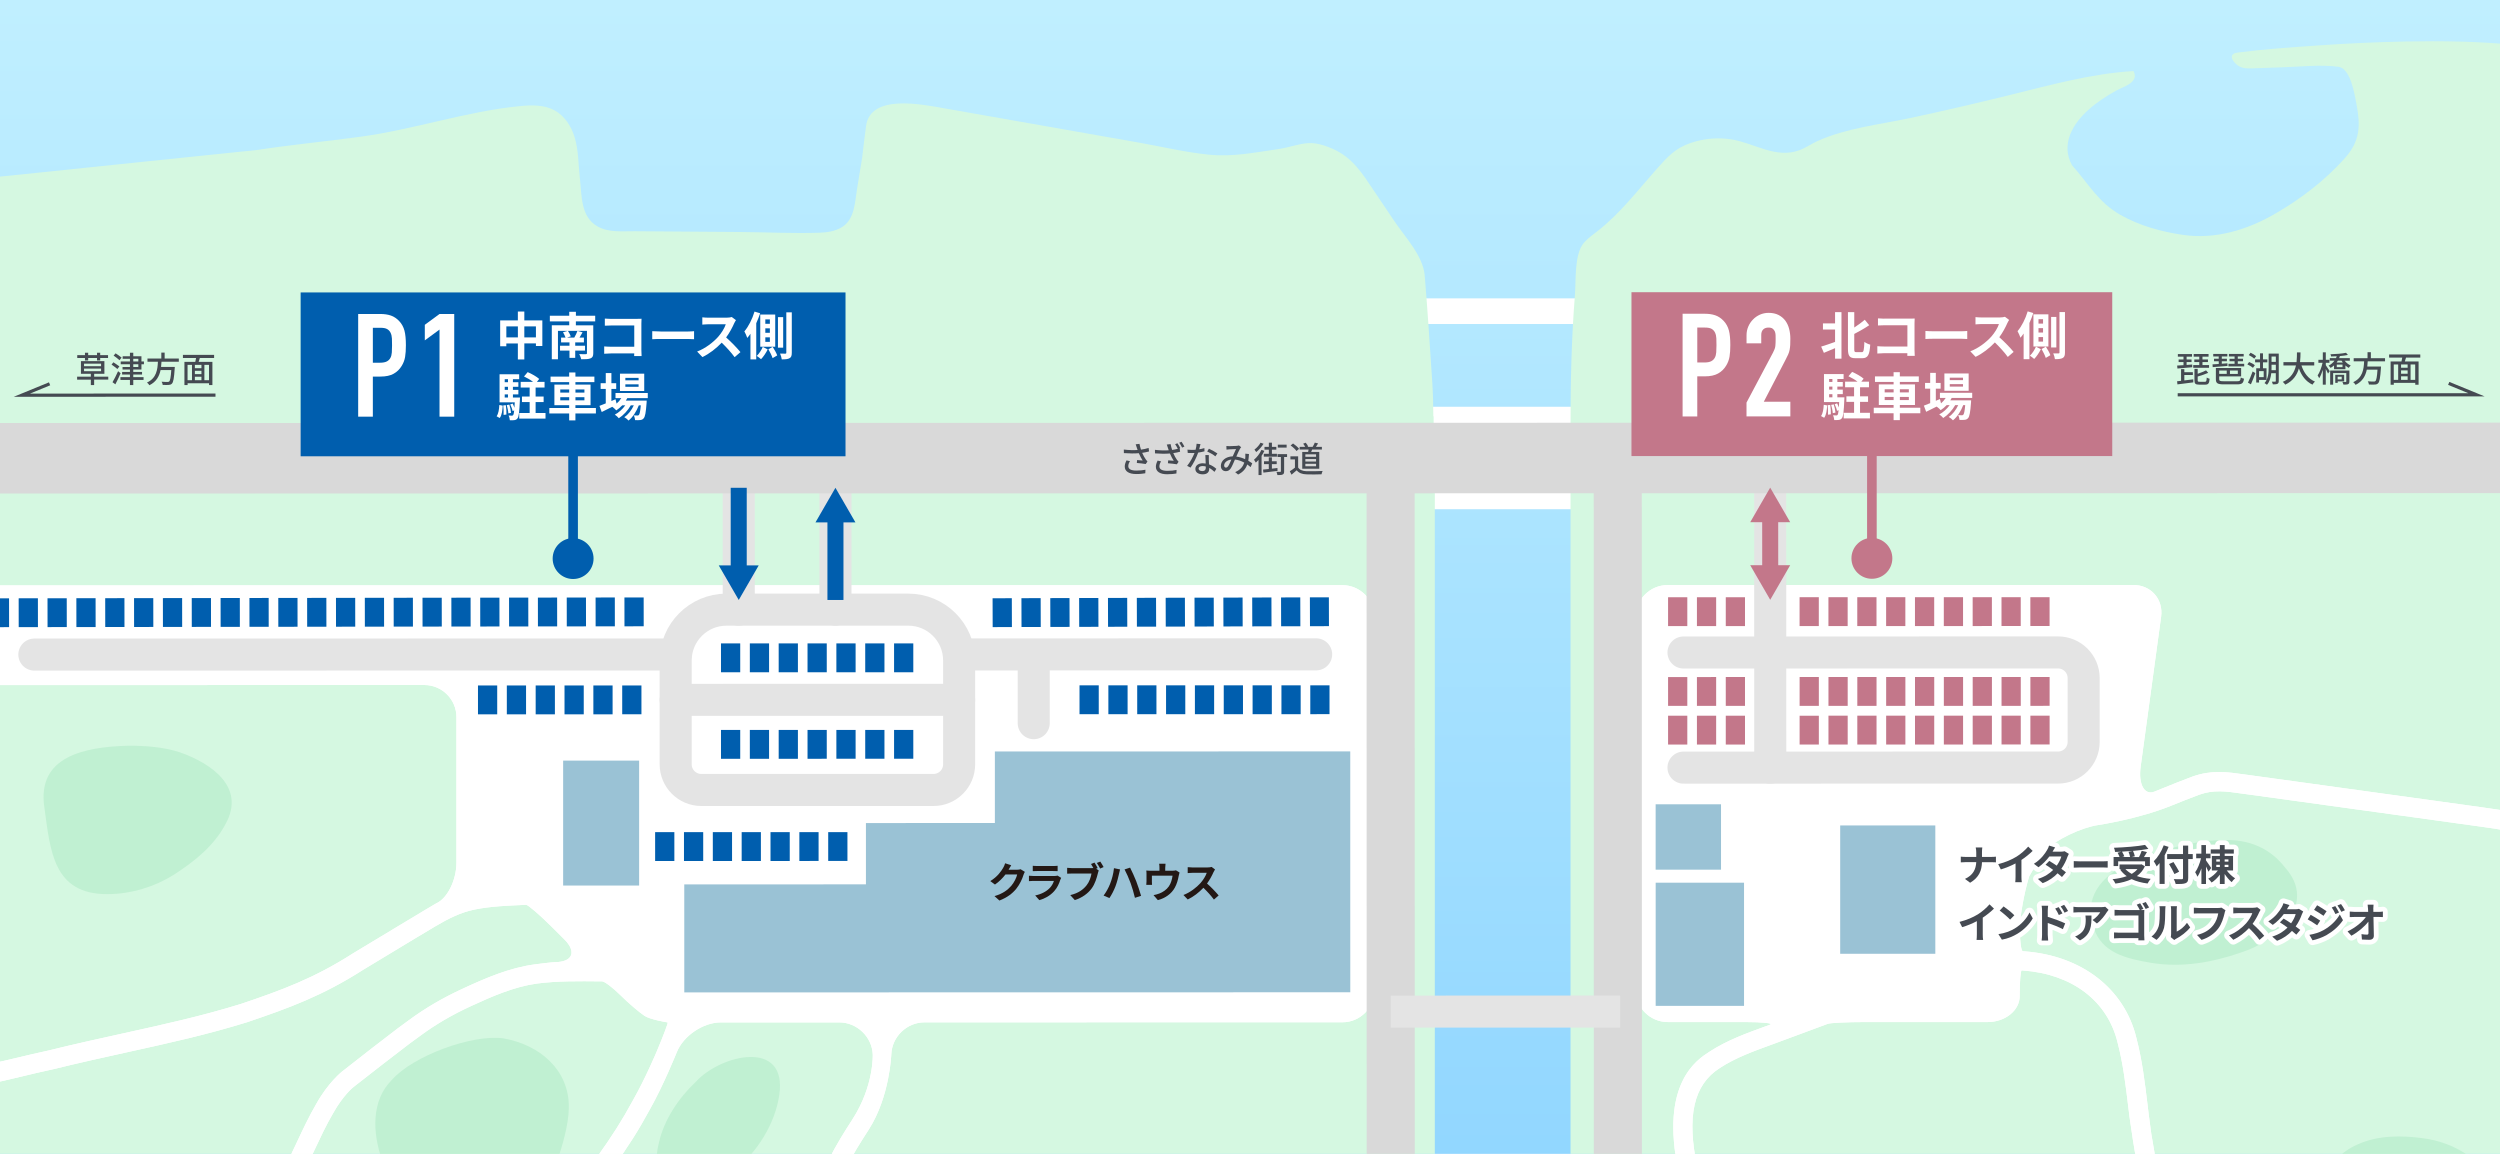 <?xml version="1.0" encoding="UTF-8"?><svg id="_レイヤー_5" xmlns="http://www.w3.org/2000/svg" width="780" height="360" xmlns:xlink="http://www.w3.org/1999/xlink" viewBox="0 0 780 360"><defs><style>.cls-1{fill:url(#_名称未設定グラデーション_90-2);}.cls-1,.cls-2,.cls-3,.cls-4,.cls-5,.cls-6,.cls-7,.cls-8,.cls-9,.cls-10,.cls-11{stroke-width:0px;}.cls-12,.cls-13,.cls-2,.cls-14,.cls-15,.cls-16,.cls-17,.cls-18,.cls-19,.cls-20,.cls-21,.cls-22,.cls-23,.cls-24{fill:none;}.cls-12,.cls-13,.cls-14,.cls-15,.cls-16,.cls-18,.cls-19,.cls-20,.cls-21,.cls-22,.cls-23{stroke-miterlimit:10;}.cls-12,.cls-13,.cls-24{stroke-width:3px;}.cls-12,.cls-15,.cls-20{stroke:#c3778a;}.cls-13,.cls-16,.cls-19{stroke:#005eae;}.cls-25{clip-path:url(#clippath);}.cls-3{fill:url(#_名称未設定グラデーション_90);}.cls-14{stroke-width:15px;}.cls-14,.cls-22{stroke:#d9d9d9;}.cls-15,.cls-16{stroke-width:5px;}.cls-26{clip-path:url(#clippath-1);}.cls-17,.cls-18,.cls-23{stroke:#e4e4e4;stroke-width:10px;}.cls-17,.cls-23,.cls-24{stroke-linecap:round;}.cls-17,.cls-24{stroke-linejoin:round;}.cls-27{filter:url(#drop-shadow-4);}.cls-28{filter:url(#drop-shadow-3);}.cls-19,.cls-20{stroke-dasharray:0 0 6 3;stroke-width:9px;}.cls-21{stroke:#454a52;}.cls-22{stroke-width:22px;}.cls-4{fill:#454a52;}.cls-5{fill:#9ac2d5;}.cls-6{fill:#231815;}.cls-7{fill:#d5f8e1;}.cls-8{fill:#c0f0d2;}.cls-9{fill:#c3778a;}.cls-10{fill:#fff;}.cls-11{fill:#005eae;}.cls-24{stroke:#fff;}</style><clipPath id="clippath"><rect class="cls-2" x="0" y="429.64" width="780" height="360"/></clipPath><linearGradient id="_名称未設定グラデーション_90" x1="449.35" y1="252.24" x2="449.35" y2="1035.85" gradientTransform="translate(-.03 .07)" gradientUnits="userSpaceOnUse"><stop offset="0" stop-color="#d7fbff"/><stop offset="1" stop-color="#72c6ff"/></linearGradient><clipPath id="clippath-1"><rect class="cls-2" x="0" y="0" width="780" height="360"/></clipPath><linearGradient id="_名称未設定グラデーション_90-2" x1="449.42" y1="-177.4" x2="449.42" y2="606.2" xlink:href="#_名称未設定グラデーション_90"/><filter id="drop-shadow-3" filterUnits="userSpaceOnUse"><feOffset dx="0" dy="2"/><feGaussianBlur result="blur" stdDeviation="3"/><feFlood flood-color="#0f4160" flood-opacity=".4"/><feComposite in2="blur" operator="in"/><feComposite in="SourceGraphic"/></filter><filter id="drop-shadow-4" filterUnits="userSpaceOnUse"><feOffset dx="0" dy="2"/><feGaussianBlur result="blur-2" stdDeviation="3"/><feFlood flood-color="#5e2412" flood-opacity=".4"/><feComposite in2="blur-2" operator="in"/><feComposite in="SourceGraphic"/></filter></defs><g class="cls-25"><rect class="cls-3" x="-168.18" y="252.23" width="1235.21" height="783.6"/></g><g class="cls-26"><rect class="cls-1" x="-168.18" y="-177.41" width="1235.21" height="783.6"/><rect class="cls-10" x="433.87" y="93.09" width="71.57" height="8"/><rect class="cls-10" x="441.14" y="126.91" width="54.26" height="31.97"/><path class="cls-7" d="m447.2,129.89c-.02-3.5-.1-7-.32-10.49-.73-11.16-1.45-22.32-2.37-33.46-.51-6.11-6.13-11.98-9.41-16.86-2.1-3.12-4.2-6.25-6.31-9.37-3.71-5.52-6.69-10.53-13.09-13.32-2.23-.98-4.93-1.87-7.39-1.74-3.1.16-6.22,1.4-9.3,1.84-7.55,1.07-14.26,2.54-21.99,1.75-7.32-.75-14.65-2.51-21.79-3.77-14.28-2.52-28.57-5.03-42.85-7.55-5.93-1.04-11.85-2.09-17.78-3.13-6.76-1.19-23.17-4.66-24.4,5.64-.37,3.11-.84,6.2-1.15,9.32-.02.18-.04.36-.07.54-.53,3.21-1.05,6.43-1.58,9.64-.69,4.22-.71,9.57-4.81,12-2.06,1.22-4.52,1.6-6.92,1.68-8.16.27-16.34-.16-24.5-.22-7.92-.06-15.84-.12-23.76-.18-3.12-.02-6.23-.05-9.35-.07-3.9-.03-8.16.49-11.67-1.52-5.31-3.04-4.85-9.71-5.47-15.03-.49-4.23-.39-8.67-1.64-12.79-1.03-3.37-3.06-6.57-6.13-8.3-3.34-1.87-7.3-1.75-10.99-1.39-16.62,1.63-32.99,7.28-49.61,9.54-10.78,1.47-21.79,2.52-32.46,4.16-1.41.22-2.85.29-4.27.44-45.24,4.62-90.45,9.61-135.75,13.6-23.56,2.07-47.39,5.08-71.02,2.25-12.85-1.54-24.59-6.04-37.58-6.85-7.34-.46-13.01.75-19.91,2.93-3.7,1.17-6.19,4.63-6.12,8.5l7.78,435.33c.04,2.38,1.05,4.64,2.79,6.26l139.66,129.76c1.6,1.48,3.69,2.32,5.87,2.34l486.13,4.93c0-1.7,0-3.4,0-5.1,0-4.82,0-9.64,0-14.46,0-7.53,0-15.06,0-22.59,0-9.82,0-19.65,0-29.47,0-11.7,0-23.41,0-35.11,0-13.17,0-26.34,0-39.52,0-14.22,0-28.45,0-42.67,0-14.86,0-29.73,0-44.59s0-30.18,0-45.27c0-14.9,0-29.8,0-44.71,0-14.3,0-28.6,0-42.9,0-13.28,0-26.57,0-39.85,0-11.85,0-23.71,0-35.56,0-10.01,0-20.02,0-30.04,0-7.75,0-15.51,0-23.26-.49-7.07-.33-14.18-.37-21.29Z"/><path class="cls-7" d="m1078.34,641.19L898,78.13c-.29-.92-.71-1.7-1.2-2.38l1.96-32.41s-57.22-9.39-87.36-23.3c-8.33-3.85-17.85-5.15-26.89-6.04-11.28-1.11-22.66-1.27-33.99-1.05-9.24.18-18.47.61-27.69,1.26-8.2.58-16.39,1.11-24.55,2.18-.53.07-1.09.15-1.51.49-1.2.95.27,2.55,1.02,3.22,1.15,1.03,2.76,1.31,4.26,1.25,3.33-.13,6.66-.25,9.98-.35,5.72-.18,11.86-.9,17.55-.17,3.86.5,5.07,8.77,5.63,11.62,1.31,6.71,1.19,11.53-3.62,16.91-6.2,6.93-13.66,12.64-21.69,17.29-8.7,5.05-18.63,8.1-28.75,6.64-6.81-.98-13.61-2.85-19.62-6.27-6.9-3.93-10.02-9.83-15.07-15.48-3.56-6.54.2-12.91,5.2-17.35,2.62-2.33,5.59-4.27,8.66-5.96,2.11-1.17,7.25-2.5,5.33-6.06-13.3.79-26.33,4.47-39.21,7.63-10.14,2.49-20.31,4.86-30.53,7.04-9.64,2.06-19.89,3.11-28.94,7.21-1.91.87-3.6,2.11-5.64,2.85-7.36,2.66-13.92-2.24-21.09-3.4-4.26-.69-8.68-.28-12.76,1.11-4.83,1.65-7.18,4.29-10.47,7.98-5.95,6.68-11.48,13.99-18.59,19.52-1.49,1.16-3.06,2.25-4.28,3.69-3,3.55-2.4,11.67-2.76,16.23-1.08,13.58-1.38,27.1-1.37,40.7,0,7.76,0,15.52,0,23.28,0,9.88,0,19.76,0,29.64,0,11.63,0,23.26,0,34.88,0,13.01,0,26.01,0,39.02,0,14.01,0,28.03,0,42.04,0,14.65,0,29.31,0,43.96,0,14.92,0,29.84,0,44.76,0,14.82,0,29.64,0,44.46,0,14.35,0,28.7,0,43.05,0,13.51,0,27.01,0,40.52,0,12.3,0,24.59,0,36.89,0,10.72,0,21.43,0,32.15,0,8.76,0,17.53,0,26.29,0,6.44,0,12.89,0,19.33,0,3.75,0,7.5,0,11.26,0,.83,0,1.66,0,2.48l579.8,5.88c5.97.06,10.24-5.74,8.42-11.42Z"/><path class="cls-10" d="m996.56,480.19c-.16-.03-4.71-.9-10.11-1.92,0,0-55.99-10.65-87.91-19.69-2.72-.72-5.44-1.44-8.18-2.17-16.21-4.3-39.56-9.8-39.56-9.8-5.35-1.26-10.14-2.37-10.64-2.46s-5.32-1.03-10.72-2.08c0,0-11.63-2.26-22.35-.14-17.6,3.31-27.24,21.03-28.99,37.06-1.02,7.92-.67,16.08-.33,23.98.08,1.88.16,3.77.23,5.68l.04,1.04c.05,1.19-3.67-.31-8.27-3.32l-15.5-10.58c-4.48-3.18-8.66-6.15-9.28-6.59s-4.78-3.43-9.25-6.63c0,0-9.65-6.92-16.83-14.83-15.54-17.98-26.93-37.07-33.89-56.81-7.22-18.86-12.09-47.12-12.09-47.12-.93-5.42-1.7-9.88-1.71-9.91s-.37-2.81-.82-6.17l-.36-2.97c-.82-6.87-1.68-13.98-3.49-20.92-3.72-15.39-17.13-25.74-34.96-27.02l-.47-.04c-.52-.02-.94-3.12-.94-6.89,0-3.77,1.3-11.15,2.9-16.42l4.44-7.79c4.02-3.75,11.76-7.48,17.2-8.29,0,0,12.36-1.83,22.66-6,2.78-1.12,5.65-2.29,8.74-3.43,4.56-1.62,8.15-1.11,13.63-.33,5.3.73,10.46,1.44,15.91,2.19,11.28,1.56,26.01,3.6,26.01,3.6,5.45.76,14.15,1.96,19.34,2.68s10.53,1.46,11.87,1.65l1.09.15c3.25.44,5.81.79,8.82,1.51l3.44.87c3.76,1.68,7.08,3.17,7.37,3.3s4.61,2.14,9.6,4.46c0,0,15.56,7.25,28.29,13.3,4.77,2.26,9.26,4.4,13.24,6.28,10.94,4.73,23.46,9.2,35.57,13.52,6.87,2.45,13.97,4.99,20.69,7.54.95.34,1.85.67,2.72.98l4.19,1.52c4.56,1.21,8.33,2.2,8.36,2.21s4.53.54,9.99,1.18c0,0,6.49.77,14.64,1.52,6.13.56,8.6.83,8.6.83,5.47.58,10.11-.28,10.31-1.92.2-1.64-4.11-3.46-9.58-4.04,0,0-2.6-.28-8.77-.85-8.05-.74-14.26-1.47-14.26-1.47-5.46-.64-13.26-2.05-17.33-3.13l-4.09-1.49c-.88-.32-1.79-.65-2.7-.97-6.72-2.55-13.85-5.1-20.75-7.56-12.02-4.29-24.44-8.72-35.11-13.34-3.88-1.83-8.37-3.97-13.14-6.23-12.75-6.06-28.41-13.36-28.41-13.36-4.99-2.32-9.31-4.33-9.6-4.47s-3.83-1.71-7.86-3.52l-3.99-1.01c-3.33-.79-6.16-1.17-9.43-1.62l-1.08-.15c-1.33-.19-6.67-.93-11.87-1.65-5.19-.72-13.9-1.93-19.35-2.68,0,0-14.73-2.04-26.01-3.6-5.45-.75-10.61-1.46-15.95-2.2-5.85-.83-10.47-1.49-16.46.63-3.21,1.19-6.12,2.37-8.94,3.51l-2.99,1.21c-3.08,1.17-5-2.33-4.25-7.78l6.39-46.8c.74-5.45-3.15-9.91-8.65-9.91l-145.31.02c-5.5,0-10,4.5-10,10v48.17c0,5.5.01,14.5.01,20v48.17c0,5.5,4.51,10,10.01,10h24.19c5.5,0,8.97.38,7.7.84l-1.15.42c-6.03,2.18-12.27,4.44-17.74,8.02-3.84,2.45-15.52,9.91-9.63,37.39.72,3.55,1.5,7.13,2.27,10.59,1.48,6.71,3,13.65,4.03,20.46,1.53,9.36,2.21,19.15,2.87,28.61.61,8.78,1.24,17.86,2.55,26.65,1.93,12.61,5.15,25.26,8.26,37.48,2.26,8.87,4.59,18.05,6.36,26.96,4.09,22.52,8.46,59.17,8.46,59.17.65,5.46,1.15,14.43,1.11,19.93,0,0-.13,18.89-.72,33.16-.3,7.39-.46,12.39-.46,12.39-.17,5.5,1.03,10.02,2.68,10.06s3.14-4.43,3.32-9.93c0,0,.16-4.92.46-12.28.59-14.39.72-33.63.72-33.63.04-5.5.07-10.02.07-10.05s-.53-4.52-1.18-9.98c0,0-4.43-37.21-8.56-59.96-1.81-9.11-4.17-18.37-6.44-27.32-3.07-12.09-6.25-24.58-8.14-36.9-1.27-8.55-1.89-17.51-2.5-26.17-.67-9.6-1.36-19.52-2.93-29.12-1.05-6.98-2.6-14.01-4.1-20.82-.76-3.44-1.54-6.99-2.25-10.52-3.43-15.99-1.21-25.88,7.01-31.12,4.91-3.21,10.55-5.25,16.52-7.42,1.88-.68,3.76-1.36,5.59-2.07,3.59-1.32,7.21-2.67,10.84-4.02l.73-.27c.81-.3,5.97-.55,11.47-.55h38.4c5.5,0,10-3.64,10-8.08s.28-8.06.63-8.05l.32.03c15.4,1.1,26.46,9.49,29.6,22.5,1.72,6.6,2.51,13.19,3.35,20.18l.36,2.98c.45,3.4,1.58,10.62,2.52,16.04,0,0,5.04,29.25,12.42,48.5,7.18,20.38,18.95,40.12,35.03,58.72,7.65,8.43,17.82,15.73,17.82,15.73,4.47,3.21,8.62,6.18,9.23,6.62s4.78,3.39,9.27,6.57l19.31,13.07c4.62,2.99,8.6,9.93,8.85,15.43,0,0,.3,6.57.79,15.35.09,1.75.2,3.5.3,5.26.71,11.98,1.43,24.36-.4,36.23-1.19,7.83-2.91,15.75-4.59,23.41-.76,3.47-1.54,7.05-2.26,10.55-.71,3.24-1.39,6.48-2.07,9.72-1.61,7.63-3.27,15.53-5.25,23.12-4.83,17.13-11.72,34.37-18.38,51.04-3.32,8.32-6.28,16.01-6.28,16.01-1.97,5.13-2.32,9.8-.77,10.37s4.43-3.16,6.4-8.3c0,0,2.91-7.57,6.22-15.86,6.72-16.82,13.66-34.21,18.59-51.7,2.03-7.78,3.71-15.75,5.33-23.45.68-3.22,1.36-6.45,2.07-9.71.72-3.51,1.5-7.07,2.25-10.52,1.69-7.75,3.44-15.77,4.66-23.79,1.93-12.49,1.18-25.2.46-37.49-.1-1.74-.2-3.49-.3-5.24-.41-7.3-.59-11.26-.59-11.26-.26-5.49,3.4-7.7,8.14-4.9,0,0,3.02,1.79,9.06,5.15,11.55,6.68,27.1,11.39,27.1,11.39,5.26,1.6,9.74,7.4,9.94,12.9l.69,30.56c-.13,5.5-.26,11.38-.3,13.07s-.15,6.8-.26,11.35l-.07,4.18c-.16,9.22-.33,18.76-.97,27.76-1.24,14.6-6.15,29-10.89,42.92-1.93,5.68-2.63,7.87-2.63,7.87-1.67,5.24-1.75,9.91-.17,10.38,1.58.47,4.24-3.43,5.92-8.67,0,0,.64-2.02,2.56-7.64,4.86-14.27,9.88-29.02,11.19-44.39.65-9.2.82-18.82.99-28.12l.07-4.16c.1-4.54.22-9.64.26-11.34s.17-7.58.3-13.07l-.67-30.63c-.2-5.5,4.07-10.82,9.47-11.83,0,0,1.32-.25,6.66-3.74,10.89-7.17,16.13-18.77,21.21-29.98,1.83-4.04,3.72-8.23,5.86-12.1,6.38-12.17,18.64-23.92,18.64-23.92,3.97-3.81,11.61-5.95,16.98-4.77l61.17,12.99c5.4,1.03,9.95,1.89,10.11,1.92s.54-1.27.85-2.89.43-2.97.27-3Zm-113.31,16.82c-2.22,4.03-4.16,8.32-6.04,12.47-4.94,10.92-9.61,21.23-19.04,27.44-16.18,10.59-35.78.93-52.93-8.99-7.2-4.01-12.37-7.1-12.37-7.1-4.72-2.83-8.67-7.36-8.79-10.08l-.1-2.33c-.06-1.91-.15-3.82-.23-5.72-.35-7.99-.67-15.54.29-23.01,1.52-13.89,9.57-29.13,24.17-31.88,9.6-1.89,20.07.14,20.07.14,5.4,1.05,10.22,1.98,10.71,2.08s5.27,1.2,10.62,2.46c0,0,23.06,5.43,39.19,9.71,2.73.73,5.46,1.45,8.13,2.15l3.51.99c3.89,1.04,3.89,5.06-.02,8.94,0,0-11.04,10.97-17.2,22.72ZM428.83,236.14c0-5.5,0-10.68,0-11.52s0-6.02,0-11.52v-20.53c0-5.5-4.51-10-10.01-10l-621.93.11c-5.5,0-10,4.5-10,10v29.65c0,5.5,4.51,10,10.01,10l171.75-.03c5.5,0,10-4.18,10-9.28,0-5.1,4.5-9.28,10-9.28l143.76-.02c5.5,0,10,4.5,10,10v45.41c0,5.5-2.86,11.24-6.36,12.75l-3.48,2.06c-4.33,2.57-9.1,5.45-13.71,8.25-2.92,1.77-5.82,3.52-8.67,5.23-12.16,7.79-22.18,11.47-34.93,15.78-12.29,3.81-24.16,6.42-36.73,9.19-7.41,1.63-15.08,3.32-23.32,5.35-3.55.76-6.81,1.54-9.96,2.3-6.26,1.51-8.84,1.96-8.84,1.96-5.42.94-12.12,1.87-14.89,2.06l-2.65.16c-9,.55-19.2,1.16-27.91,3.37-6.76,1.56-14.49,5.22-21.96,8.76-2.79,1.32-5.43,2.58-8.06,3.74-5.91,2.74-12.35,5.72-18.71,8.68-6.68,3.1-10.04,4.66-10.04,4.66-4.99,2.31-8.51,5.43-7.81,6.93.69,1.5,5.34.83,10.33-1.48,0,0,3.36-1.56,10.04-4.66,6.36-2.95,12.8-5.94,18.66-8.65,2.66-1.18,5.45-2.5,8.16-3.79,7.18-3.41,14.6-6.93,20.8-8.35,8.23-2.08,17.7-2.66,26.86-3.21l1.38-.08c1.46-.09-.22,3.3-3.73,7.53l-22.12,19.46c-5,2.3-13.28,5.8-18.41,7.78,0,0-13.08,5.05-24.72,9.49-7.15,2.73-10.96,4.19-10.96,4.19-5.14,1.97-8.85,4.84-8.26,6.38s5.28,1.19,10.42-.78c0,0,3.79-1.45,10.94-4.18,11.67-4.45,24.82-9.53,24.82-9.53,5.13-1.98,9.35-3.61,9.38-3.62s4.12-1.95,9.09-4.3l26.94-25.21c3.29-4.4,10.41-8.84,15.81-9.87,0,0,1.28-.24,6.85-1.59,3.11-.75,6.33-1.53,9.9-2.29,8.26-2.03,15.89-3.71,23.27-5.34,12.69-2.79,24.68-5.43,37.29-9.34,13.23-4.48,23.58-8.28,36.25-16.39,2.78-1.67,5.68-3.43,8.61-5.2,4.6-2.78,9.36-5.67,13.66-8.22,4.45-2.63,8.09-4.44,12.46-5.34,4.95-1.01,10.34-1.22,15.54-1.44l.53-.02c.57-.02,4.23,3.13,8.13,7.01l3.77,3.76c3.9,3.88,2.59,7.08-2.91,7.11,0,0-.95,0-6.4.71-7.89,1.07-15.33,4.3-22.26,7.51-6.32,2.9-11.91,6.17-17.06,9.99l-3.32,2.43c-3.83,2.94-7.55,5.81-8.27,6.36s-4.85,3.79-9.18,7.18c0,0-4.29,3.37-8.02,10.1-2.24,3.83-4.17,7.95-6.04,11.94-.68,1.45-1.35,2.9-2.05,4.33-2.65,5.61-2.72,5.7-2.72,5.7-3.14,4.52-7.01,9.6-8.6,11.3l-1.89,1.98c-1.05,1.1-2.19,2.3-3.43,3.6-7.6,8-17.13,18.03-26.93,28.35-12.8,13.48-26.06,27.45-36.09,37.99-9.58,10.3-28.51,22.51-41.47,24.29-15.83,2.52-31.76-1.83-47.17-6.03l-3.23-.88c-3.64-.96-6.96-.44-7.36,1.16-.41,1.6,2.21,3.68,5.81,4.63l3.21.88c12.66,3.46,25.65,7,38.96,7,3.53,0,7.09-.25,10.67-.82,14.63-2.01,34.74-15.13,44.96-26.11,10.01-10.52,23.27-24.48,36.07-37.97,9.79-10.32,19.32-20.35,26.93-28.35,1.23-1.3,2.37-2.5,3.42-3.59l1.91-2c1.59-1.69,5.48-6.75,8.65-11.25,0,0,.84-1.19,3.72-7.28.7-1.44,1.38-2.9,2.07-4.38,1.81-3.86,3.67-7.86,5.81-11.51,3.2-5.78,6.44-8.31,6.44-8.31,4.33-3.39,8.47-6.62,9.2-7.18s4.43-3.4,8.23-6.32l3.28-2.4c4.83-3.58,10.06-6.64,16.01-9.37,6.53-3.02,13.49-6.05,20.54-7.01,6.38-.82,13.1-.75,19.61-.68h.69c.77.01,3.37,1.98,5.78,4.37,2.41,2.39,5.77,5.27,7.47,6.4s6.99,2.04,7.21,2.04-1.34,4.15-3.48,9.22c0,0-3.5,8.32-7.36,15.1-3.32,6.13-6.58,11.27-11.26,17.77-7.34,10.41-16.87,23.94-26.18,37.16-8.8,12.5-17.41,24.72-23.77,33.75-7.47,10.25-11.79,23.5-13.62,41.72-.66,6.72-1.49,15.21-1.49,15.21-.53,5.47-1.27,12.97-1.63,16.65s-1,11.18-1.42,16.67l-1.09,15.01c-.23,5.49-.48,11.27-.55,12.83s-.31,7.34-.54,12.83c0,0-.2,4.87-1.46,10.24-2.15,9.91-6.85,18.59-12.77,28.89-4.1,7.05-8.64,14.85-8.64,14.85-2.77,4.75-7.29,12.53-10.06,17.29l-.66,1.13c-2.77,4.75-3.86,9.32-2.44,10.15s4.86-2.38,7.62-7.13l.65-1.13c2.77-4.75,7.29-12.53,10.06-17.29,0,0,4.54-7.81,8.65-14.87,6.19-10.77,11.1-19.87,13.43-30.57,1.37-5.88,1.6-11.31,1.6-11.31.23-5.5.47-11.27.54-12.83.07-1.56.31-7.33.55-12.83l1.07-14.65c.42-5.48,1.06-12.99,1.42-16.69s1.09-11.2,1.63-16.67c0,0,.83-8.49,1.49-15.2,1.71-17.11,5.68-29.44,12.52-38.82,6.39-9.07,15-21.29,23.8-33.79,9.31-13.22,18.84-26.74,26.16-37.13,4.83-6.69,8.21-12.02,11.62-18.34,4.23-7.42,8.46-17.95,8.46-17.95,2.05-5.1,8.23-9.28,13.73-9.28h36.96c5.5,0,10.2,4.49,10.44,9.98,0,0,.43,9.76-6.29,20.21-2.51,3.91-5.11,7.95-7.38,12.62-3.2,6.98-3.73,12.02-3.73,12.02-.58,5.47-1.06,10.11-1.08,10.3s-.38,4.85-.81,10.33c0,0-.03.42.45,5.32.95,8,3.12,15.78,5.21,23.3l1.11,3.97c1.14,4.47,2.08,8.16,2.09,8.19s.61,4.52,1.33,9.97c0,0,.75,5.61-1.6,14.38-3.31,13.89-5.82,33.12-5.82,33.12-.71,5.45-1.29,9.94-1.3,9.97s.34,4.54.75,10.03c0,0,.58,7.7,1.79,16.37.94,6.8,1.92,13.84,2.31,20.53.39,10.57-2.15,21.98-7.1,32.05-3,5.73-7.08,11.15-11.03,16.39-1.2,1.59-2.39,3.18-3.53,4.73-8.91,11.8-16.37,23.62-24.27,36.14l-1.48,2.34c-1.65,2.61-1.86,5.46-.47,6.35s3.89-.53,5.54-3.14l1.48-2.35c7.83-12.41,15.23-24.12,24.02-35.76,1.15-1.57,2.33-3.13,3.51-4.7,4.09-5.43,8.33-11.05,11.59-17.28,5.42-11.01,8.17-23.44,7.74-35.04-.4-7-1.4-14.15-2.36-21.07-1.18-8.47-1.72-15.55-1.72-15.55-.42-5.48-.18-14.43.54-19.88,0,0,2.41-18.27,5.62-31.76,2.58-9.61,1.56-17.38,1.56-17.38-.71-5.45-2.24-13.65-3.4-18.21l-1.12-4.02c-2.04-7.3-4.14-14.86-5.03-22.34l-.43-4.36c.41-5.33.77-9.84.79-10.03s.51-4.82,1.08-10.29c0,0,.43-4.06,3.19-10.08,2.09-4.3,4.59-8.18,7.01-11.94,6.56-10.21,7.03-23.45,7.03-23.45.19-5.5,4.85-9.99,10.35-10l130.41-.02c5.5,0,10-4.5,10-10v-72.78Z"/><path class="cls-10" d="m996.56,480.19c-.16-.03-4.71-.9-10.11-1.92,0,0-55.99-10.65-87.91-19.69-2.72-.72-5.44-1.44-8.18-2.17-16.21-4.3-39.56-9.8-39.56-9.8-5.35-1.26-10.14-2.37-10.64-2.46s-5.32-1.03-10.72-2.08c0,0-11.63-2.26-22.35-.14-17.6,3.31-27.24,21.03-28.99,37.06-1.02,7.92-.67,16.08-.33,23.98.08,1.88.16,3.77.23,5.68l.04,1.04c.05,1.19-3.67-.31-8.27-3.32l-15.5-10.58c-4.48-3.18-8.66-6.15-9.28-6.59s-4.78-3.43-9.25-6.63c0,0-9.65-6.92-16.83-14.83-15.54-17.98-26.93-37.07-33.89-56.81-7.22-18.86-12.09-47.12-12.09-47.12-.93-5.42-1.7-9.88-1.71-9.91s-.37-2.81-.82-6.17l-.36-2.97c-.82-6.87-1.68-13.98-3.49-20.92-3.72-15.39-17.13-25.74-34.96-27.02l-.47-.04c-.52-.02-.94-3.12-.94-6.89,0-3.77,1.3-11.15,2.9-16.42l4.44-7.79c4.02-3.75,11.76-7.48,17.2-8.29,0,0,12.36-1.83,22.66-6,2.78-1.12,5.65-2.29,8.74-3.43,4.56-1.62,8.15-1.11,13.63-.33,5.3.73,10.46,1.44,15.91,2.19,11.28,1.56,26.01,3.6,26.01,3.6,5.45.76,14.15,1.96,19.34,2.68s10.53,1.46,11.87,1.65l1.09.15c3.25.44,5.81.79,8.82,1.51l3.44.87c3.76,1.68,7.08,3.17,7.37,3.3s4.61,2.14,9.6,4.46c0,0,15.56,7.25,28.29,13.3,4.77,2.26,9.26,4.4,13.24,6.28,10.94,4.73,23.46,9.2,35.57,13.52,6.87,2.45,13.97,4.99,20.69,7.54.95.34,1.85.67,2.72.98l4.19,1.52c4.56,1.21,8.33,2.2,8.36,2.21s4.53.54,9.99,1.18c0,0,6.49.77,14.64,1.52,6.13.56,8.6.83,8.6.83,5.47.58,10.11-.28,10.31-1.92.2-1.64-4.11-3.46-9.58-4.04,0,0-2.6-.28-8.77-.85-8.05-.74-14.26-1.47-14.26-1.47-5.46-.64-13.26-2.05-17.33-3.13l-4.09-1.49c-.88-.32-1.79-.65-2.7-.97-6.72-2.55-13.85-5.1-20.75-7.56-12.02-4.29-24.44-8.72-35.11-13.34-3.88-1.83-8.37-3.97-13.14-6.23-12.75-6.06-28.41-13.36-28.41-13.36-4.99-2.32-9.31-4.33-9.6-4.47s-3.83-1.71-7.86-3.52l-3.99-1.01c-3.33-.79-6.16-1.17-9.43-1.62l-1.08-.15c-1.33-.19-6.67-.93-11.87-1.65-5.19-.72-13.9-1.93-19.35-2.68,0,0-14.73-2.04-26.01-3.6-5.45-.75-10.61-1.46-15.95-2.2-5.85-.83-10.47-1.49-16.46.63-3.21,1.19-6.12,2.37-8.94,3.51l-2.99,1.21c-3.08,1.17-5-2.33-4.25-7.78l6.39-46.8c.74-5.45-3.15-9.91-8.65-9.91l-145.31.02c-5.5,0-10,4.5-10,10v48.17c0,5.5.01,14.5.01,20v48.17c0,5.5,4.51,10,10.01,10h24.19c5.5,0,8.97.38,7.7.84l-1.15.42c-6.03,2.18-12.27,4.44-17.74,8.02-3.84,2.45-15.52,9.91-9.63,37.39.72,3.55,1.5,7.13,2.27,10.59,1.48,6.71,3,13.65,4.03,20.46,1.53,9.36,2.21,19.15,2.87,28.61.61,8.78,1.24,17.86,2.55,26.65,1.93,12.61,5.15,25.26,8.26,37.48,2.26,8.87,4.59,18.05,6.36,26.96,4.09,22.52,8.46,59.17,8.46,59.17.65,5.46,1.15,14.43,1.11,19.93,0,0-.13,18.89-.72,33.16-.3,7.39-.46,12.39-.46,12.39-.17,5.5,1.03,10.02,2.68,10.06s3.14-4.43,3.32-9.93c0,0,.16-4.92.46-12.28.59-14.39.72-33.63.72-33.63.04-5.5.07-10.02.07-10.05s-.53-4.52-1.18-9.98c0,0-4.43-37.21-8.56-59.96-1.81-9.11-4.17-18.37-6.44-27.32-3.07-12.09-6.25-24.58-8.14-36.9-1.27-8.55-1.89-17.51-2.5-26.17-.67-9.6-1.36-19.52-2.93-29.12-1.05-6.98-2.6-14.01-4.1-20.82-.76-3.44-1.54-6.99-2.25-10.52-3.43-15.99-1.21-25.88,7.01-31.12,4.91-3.21,10.55-5.25,16.52-7.42,1.88-.68,3.76-1.36,5.59-2.07,3.59-1.32,7.21-2.67,10.84-4.02l.73-.27c.81-.3,5.97-.55,11.47-.55h38.4c5.5,0,10-3.64,10-8.08s.28-8.06.63-8.05l.32.03c15.4,1.1,26.46,9.49,29.6,22.5,1.72,6.6,2.51,13.19,3.35,20.18l.36,2.98c.45,3.4,1.58,10.62,2.52,16.04,0,0,5.04,29.25,12.42,48.5,7.18,20.38,18.95,40.12,35.03,58.72,7.65,8.43,17.82,15.73,17.82,15.73,4.47,3.21,8.62,6.18,9.23,6.62s4.78,3.39,9.27,6.57l19.31,13.07c4.62,2.99,8.6,9.93,8.85,15.43,0,0,.3,6.57.79,15.35.09,1.75.2,3.5.3,5.26.71,11.98,1.43,24.36-.4,36.23-1.19,7.83-2.91,15.75-4.59,23.41-.76,3.47-1.54,7.05-2.26,10.55-.71,3.24-1.39,6.48-2.07,9.72-1.61,7.63-3.27,15.53-5.25,23.12-4.83,17.13-11.72,34.37-18.38,51.04-3.32,8.32-6.28,16.01-6.28,16.01-1.97,5.13-2.32,9.8-.77,10.37s4.43-3.16,6.4-8.3c0,0,2.91-7.57,6.22-15.86,6.72-16.82,13.66-34.21,18.59-51.7,2.03-7.78,3.71-15.75,5.33-23.45.68-3.22,1.36-6.45,2.07-9.71.72-3.51,1.5-7.07,2.25-10.52,1.69-7.75,3.44-15.77,4.66-23.79,1.93-12.49,1.18-25.2.46-37.49-.1-1.74-.2-3.49-.3-5.24-.41-7.3-.59-11.26-.59-11.26-.26-5.49,3.4-7.7,8.14-4.9,0,0,3.02,1.79,9.06,5.15,11.55,6.68,27.1,11.39,27.1,11.39,5.26,1.6,9.74,7.4,9.94,12.9l.69,30.56c-.13,5.5-.26,11.38-.3,13.07s-.15,6.8-.26,11.35l-.07,4.18c-.16,9.22-.33,18.76-.97,27.76-1.24,14.6-6.15,29-10.89,42.92-1.93,5.68-2.63,7.87-2.63,7.87-1.67,5.24-1.75,9.91-.17,10.38,1.58.47,4.24-3.43,5.92-8.67,0,0,.64-2.02,2.56-7.64,4.86-14.27,9.88-29.02,11.19-44.39.65-9.2.82-18.82.99-28.12l.07-4.16c.1-4.54.22-9.64.26-11.34s.17-7.58.3-13.07l-.67-30.63c-.2-5.5,4.07-10.82,9.47-11.83,0,0,1.32-.25,6.66-3.74,10.89-7.17,16.13-18.77,21.21-29.98,1.83-4.04,3.72-8.23,5.86-12.1,6.38-12.17,18.64-23.92,18.64-23.92,3.97-3.81,11.61-5.95,16.98-4.77l61.17,12.99c5.4,1.03,9.95,1.89,10.11,1.92s.54-1.27.85-2.89.43-2.97.27-3Zm-113.31,16.82c-2.22,4.03-4.16,8.32-6.04,12.47-4.94,10.92-9.61,21.23-19.04,27.44-16.18,10.59-35.78.93-52.93-8.99-7.2-4.01-12.37-7.1-12.37-7.1-4.72-2.83-8.67-7.36-8.79-10.08l-.1-2.33c-.06-1.91-.15-3.82-.23-5.72-.35-7.99-.67-15.54.29-23.01,1.52-13.89,9.57-29.13,24.17-31.88,9.6-1.89,20.07.14,20.07.14,5.4,1.05,10.22,1.98,10.71,2.08s5.27,1.2,10.62,2.46c0,0,23.06,5.43,39.19,9.71,2.73.73,5.46,1.45,8.13,2.15l3.51.99c3.89,1.04,3.89,5.06-.02,8.94,0,0-11.04,10.97-17.2,22.72ZM428.83,236.14c0-5.5,0-10.68,0-11.52s0-6.02,0-11.52v-20.53c0-5.5-4.51-10-10.01-10l-621.93.11c-5.5,0-10,4.5-10,10v29.65c0,5.5,4.51,10,10.01,10l171.75-.03c5.5,0,10-4.18,10-9.28,0-5.1,4.5-9.28,10-9.28l143.76-.02c5.5,0,10,4.5,10,10v45.41c0,5.5-2.86,11.24-6.36,12.75l-3.48,2.06c-4.33,2.57-9.1,5.45-13.71,8.25-2.92,1.77-5.82,3.52-8.67,5.23-12.16,7.79-22.18,11.47-34.93,15.78-12.29,3.81-24.16,6.42-36.73,9.19-7.41,1.63-15.08,3.32-23.32,5.35-3.55.76-6.81,1.54-9.96,2.3-6.26,1.51-8.84,1.96-8.84,1.96-5.42.94-12.12,1.87-14.89,2.06l-2.65.16c-9,.55-19.2,1.16-27.91,3.37-6.76,1.56-14.49,5.22-21.96,8.76-2.79,1.32-5.43,2.58-8.06,3.74-5.91,2.74-12.35,5.72-18.71,8.68-6.68,3.1-10.04,4.66-10.04,4.66-4.99,2.31-8.51,5.43-7.81,6.93.69,1.5,5.34.83,10.33-1.48,0,0,3.36-1.56,10.04-4.66,6.36-2.95,12.8-5.94,18.66-8.65,2.66-1.18,5.45-2.5,8.16-3.79,7.18-3.41,14.6-6.93,20.8-8.35,8.23-2.08,17.7-2.66,26.86-3.21l1.38-.08c1.46-.09-.22,3.3-3.73,7.53l-22.12,19.46c-5,2.3-13.28,5.8-18.41,7.78,0,0-13.08,5.05-24.72,9.49-7.15,2.73-10.96,4.19-10.96,4.19-5.14,1.97-8.85,4.84-8.26,6.38s5.28,1.19,10.42-.78c0,0,3.79-1.45,10.94-4.18,11.67-4.45,24.82-9.53,24.82-9.53,5.13-1.98,9.35-3.61,9.38-3.62s4.12-1.95,9.09-4.3l26.94-25.21c3.29-4.4,10.41-8.84,15.81-9.87,0,0,1.28-.24,6.85-1.59,3.11-.75,6.33-1.53,9.9-2.29,8.26-2.03,15.89-3.71,23.27-5.34,12.69-2.79,24.68-5.43,37.29-9.34,13.23-4.48,23.58-8.28,36.25-16.39,2.78-1.67,5.68-3.43,8.61-5.2,4.6-2.78,9.36-5.67,13.66-8.22,4.45-2.63,8.09-4.44,12.46-5.34,4.95-1.01,10.34-1.22,15.54-1.44l.53-.02c.57-.02,4.23,3.13,8.13,7.01l3.77,3.76c3.9,3.88,2.59,7.08-2.91,7.11,0,0-.95,0-6.4.71-7.89,1.07-15.33,4.3-22.26,7.51-6.32,2.9-11.91,6.17-17.06,9.99l-3.32,2.43c-3.83,2.94-7.55,5.81-8.27,6.36s-4.85,3.79-9.18,7.18c0,0-4.29,3.37-8.02,10.1-2.24,3.83-4.17,7.95-6.04,11.94-.68,1.45-1.35,2.9-2.05,4.33-2.65,5.61-2.72,5.7-2.72,5.7-3.14,4.52-7.01,9.6-8.6,11.3l-1.89,1.98c-1.05,1.1-2.19,2.3-3.43,3.6-7.6,8-17.13,18.03-26.93,28.35-12.8,13.48-26.06,27.45-36.09,37.99-9.58,10.3-28.51,22.51-41.47,24.29-15.83,2.52-31.76-1.83-47.17-6.03l-3.23-.88c-3.64-.96-6.96-.44-7.36,1.16-.41,1.6,2.21,3.68,5.81,4.63l3.21.88c12.66,3.46,25.65,7,38.96,7,3.53,0,7.09-.25,10.67-.82,14.63-2.01,34.74-15.13,44.96-26.11,10.01-10.52,23.27-24.48,36.07-37.97,9.79-10.32,19.32-20.35,26.93-28.35,1.23-1.3,2.37-2.5,3.42-3.59l1.91-2c1.59-1.69,5.48-6.75,8.65-11.25,0,0,.84-1.19,3.72-7.28.7-1.44,1.38-2.9,2.07-4.38,1.81-3.86,3.67-7.86,5.81-11.51,3.2-5.78,6.44-8.31,6.44-8.31,4.33-3.39,8.47-6.62,9.2-7.18s4.43-3.4,8.23-6.32l3.28-2.4c4.83-3.58,10.06-6.64,16.01-9.37,6.53-3.02,13.49-6.05,20.54-7.01,6.38-.82,13.1-.75,19.61-.68h.69c.77.01,3.37,1.98,5.78,4.37,2.41,2.39,5.77,5.27,7.47,6.4s6.99,2.04,7.21,2.04-1.34,4.15-3.48,9.22c0,0-3.5,8.32-7.36,15.1-3.32,6.13-6.58,11.27-11.26,17.77-7.34,10.41-16.87,23.94-26.18,37.16-8.8,12.5-17.41,24.72-23.77,33.75-7.47,10.25-11.79,23.5-13.62,41.72-.66,6.72-1.49,15.21-1.49,15.21-.53,5.47-1.27,12.97-1.63,16.65s-1,11.18-1.42,16.67l-1.09,15.01c-.23,5.49-.48,11.27-.55,12.83s-.31,7.34-.54,12.83c0,0-.2,4.87-1.46,10.24-2.15,9.91-6.85,18.59-12.77,28.89-4.1,7.05-8.64,14.85-8.64,14.85-2.77,4.75-7.29,12.53-10.06,17.29l-.66,1.13c-2.77,4.75-3.86,9.32-2.44,10.15s4.86-2.38,7.62-7.13l.65-1.13c2.77-4.75,7.29-12.53,10.06-17.29,0,0,4.54-7.81,8.65-14.87,6.19-10.77,11.1-19.87,13.43-30.57,1.37-5.88,1.6-11.31,1.6-11.31.23-5.5.47-11.27.54-12.83.07-1.56.31-7.33.55-12.83l1.07-14.65c.42-5.48,1.06-12.99,1.42-16.69s1.09-11.2,1.63-16.67c0,0,.83-8.49,1.49-15.2,1.71-17.11,5.68-29.44,12.52-38.82,6.39-9.07,15-21.29,23.8-33.79,9.31-13.22,18.84-26.74,26.16-37.13,4.83-6.69,8.21-12.02,11.62-18.34,4.23-7.42,8.46-17.95,8.46-17.95,2.05-5.1,8.23-9.28,13.73-9.28h36.96c5.5,0,10.2,4.49,10.44,9.98,0,0,.43,9.76-6.29,20.21-2.51,3.91-5.11,7.95-7.38,12.62-3.2,6.98-3.73,12.02-3.73,12.02-.58,5.47-1.06,10.11-1.08,10.3s-.38,4.85-.81,10.33c0,0-.03.42.45,5.32.95,8,3.12,15.78,5.21,23.3l1.11,3.97c1.14,4.47,2.08,8.16,2.09,8.19s.61,4.52,1.33,9.97c0,0,.75,5.61-1.6,14.38-3.31,13.89-5.82,33.12-5.82,33.12-.71,5.45-1.29,9.94-1.3,9.97s.34,4.54.75,10.03c0,0,.58,7.7,1.79,16.37.94,6.8,1.92,13.84,2.31,20.53.39,10.57-2.15,21.98-7.1,32.05-3,5.73-7.08,11.15-11.03,16.39-1.2,1.59-2.39,3.18-3.53,4.73-8.91,11.8-16.37,23.62-24.27,36.14l-1.48,2.34c-1.65,2.61-1.86,5.46-.47,6.35s3.89-.53,5.54-3.14l1.48-2.35c7.83-12.41,15.23-24.12,24.02-35.76,1.15-1.57,2.33-3.13,3.51-4.7,4.09-5.43,8.33-11.05,11.59-17.28,5.42-11.01,8.17-23.44,7.74-35.04-.4-7-1.4-14.15-2.36-21.07-1.18-8.47-1.72-15.55-1.72-15.55-.42-5.48-.18-14.43.54-19.88,0,0,2.41-18.27,5.62-31.76,2.58-9.61,1.56-17.38,1.56-17.38-.71-5.45-2.24-13.65-3.4-18.21l-1.12-4.02c-2.04-7.3-4.14-14.86-5.03-22.34l-.43-4.36c.41-5.33.77-9.84.79-10.03s.51-4.82,1.08-10.29c0,0,.43-4.06,3.19-10.08,2.09-4.3,4.59-8.18,7.01-11.94,6.56-10.21,7.03-23.45,7.03-23.45.19-5.5,4.85-9.99,10.35-10l130.41-.02c5.5,0,10-4.5,10-10v-72.78Z"/><line class="cls-14" x1="433.87" y1="142.2" x2="434" y2="895.19"/><line class="cls-14" x1="504.74" y1="142.9" x2="504.86" y2="895.89"/><line class="cls-18" x1="433.9" y1="315.62" x2="505.48" y2="315.61"/><rect class="cls-5" x="516.57" y="275.4" width="27.57" height="38.43"/><rect class="cls-5" x="574.14" y="257.54" width="29.68" height="40.04"/><rect class="cls-5" x="516.56" y="250.94" width="20.4" height="20.4"/><rect class="cls-5" x="175.7" y="237.31" width="23.71" height="38.98"/><polygon class="cls-5" points="310.4 234.46 310.4 256.78 270.17 256.79 270.17 275.92 213.49 275.93 213.5 309.63 270.18 309.62 421.29 309.59 421.28 286.28 421.28 281.56 421.28 256.77 421.28 234.44 310.4 234.46"/><path class="cls-8" d="m39.95,232.67c5.53-.05,11.27.46,16.09,2.02,9.97,3.5,20.69,10.92,14.35,22.37-3.53,6.75-9.64,11.66-16.18,15.88-6.11,3.81-13.29,5.98-20.47,6.03-17.29.19-18.02-13.71-19.9-27.06-2.37-15.87,12.38-18.84,25.9-19.24h.22Z"/><path class="cls-8" d="m122.28,336.91c6.6-7.49,25.02-14.26,34.71-12.95,11.3,1.94,20.57,9.74,20.49,21.51-.03,2.96-.57,5.91-1.28,8.81-2.59,10.84-8.11,22.88-18.65,26.95-6.41,2.38-14.62,3.9-21.01,1.49-14.33-5.88-26.71-33.26-14.4-45.66l.13-.14Z"/><path class="cls-8" d="m228.93,365.32c-4.98,3.91-11.03,6.55-17.03,5.72-7.76-.93-7.83-8.57-6.29-14.61,1.55-6.98,6.08-13.84,11.6-19.03,7.68-8.35,28.46-13.36,25.94,4.15-1.27,8.95-6.91,18.03-14.04,23.63l-.18.14Z"/><path class="cls-8" d="m653.23,289.43c-4.92-14.49,10.88-21.52,22.94-24.47,5.91-1.62,12-2.86,17.53-2.85,7.81-.33,14.63,2.52,19.23,8.56,10.22,11.36-2.4,22.95-13.77,26.52-9.06,3.15-18.56,4.77-27.96,3.22-7.93-1.32-15.43-3.17-17.91-10.82l-.05-.15Z"/><path class="cls-8" d="m716.92,401.94c-1.38-5.5-.64-11,1.1-17.34,2.87-10.7,7.04-23.03,17.56-27.53,6.29-2.89,13.56-2.86,20.33-1.95,10.27,1.33,18.44,7.03,23.87,15.51,4.1,6.61,8.78,17.24,5.84,23.96-1.94,4.22-5.94,6.59-9.96,8.89-7.2,3.88-15,7.56-22.66,10.23-6.42,2.23-11.87,3.57-17.59,2.6-8.35-1.41-16.57-5.66-18.44-14.21l-.05-.18Z"/><line class="cls-23" x1="552.3" y1="142.18" x2="552.32" y2="239.5"/><line class="cls-23" x1="260.66" y1="142.23" x2="260.66" y2="190.21"/><path class="cls-17" d="m525.25,203.58l116.85-.02c4.42,0,8,3.58,8,8v19.92c0,4.42-3.58,8-8,8l-116.85.02"/><line class="cls-23" x1="230.48" y1="142.23" x2="230.49" y2="190.22"/><path class="cls-23" d="m226.66,190.21h56.74c8.75,0,15.85,7.1,15.85,15.85v32.41c0,4.42-3.58,8-8,8h-72.44c-4.42,0-8-3.58-8-8v-32.41c0-8.75,7.1-15.85,15.85-15.85Z"/><line class="cls-23" x1="410.64" y1="204.16" x2="299.25" y2="204.18"/><line class="cls-23" x1="210.81" y1="204.2" x2="10.72" y2="204.23"/><line class="cls-23" x1="299.25" y1="218.34" x2="210.81" y2="218.36"/><line class="cls-23" x1="322.52" y1="204.74" x2="322.52" y2="225.63"/><line class="cls-22" x1="-207.41" y1="143.02" x2="969.31" y2="142.82"/><line class="cls-20" x1="561.47" y1="190.83" x2="641.84" y2="190.82"/><line class="cls-19" x1="309.7" y1="191.16" x2="414.62" y2="190.86"/><line class="cls-19" x1="336.81" y1="218.33" x2="415.19" y2="218.32"/><line class="cls-20" x1="561.48" y1="215.73" x2="641.85" y2="215.72"/><line class="cls-20" x1="561.48" y1="227.8" x2="641.85" y2="227.78"/><line class="cls-20" x1="520.44" y1="190.84" x2="545.26" y2="190.84"/><line class="cls-20" x1="520.44" y1="215.74" x2="545.26" y2="215.73"/><line class="cls-20" x1="520.44" y1="227.8" x2="545.27" y2="227.8"/><line class="cls-19" x1="224.95" y1="205.25" x2="286.98" y2="205.24"/><line class="cls-19" x1="224.95" y1="232.24" x2="286.99" y2="232.23"/><line class="cls-19" x1="204.4" y1="264.13" x2="266.43" y2="264.12"/><line class="cls-19" x1="149.13" y1="218.37" x2="201.26" y2="218.36"/><line class="cls-19" x1="-30.17" y1="191.22" x2="201.55" y2="190.9"/><line class="cls-15" x1="552.3" y1="161.11" x2="552.31" y2="178.17"/><polygon class="cls-9" points="546.07 162.93 552.3 152.14 558.54 162.93 546.07 162.93"/><polygon class="cls-9" points="546.07 176.35 552.31 187.14 558.54 176.34 546.07 176.35"/><line class="cls-16" x1="230.48" y1="178.22" x2="230.48" y2="152.19"/><polygon class="cls-11" points="236.72 176.4 230.49 187.19 224.25 176.4 236.72 176.4"/><line class="cls-16" x1="260.66" y1="161.16" x2="260.66" y2="187.19"/><polygon class="cls-11" points="254.43 162.98 260.66 152.19 266.89 162.98 254.43 162.98"/></g><path class="cls-6" d="m314.73,271.29s-.03.04-.04.07h2.61c.4,0,.83-.07,1.13-.16l1.33.82c-.14.25-.33.61-.43.94-.35,1.16-1.09,2.89-2.26,4.34-1.23,1.51-2.81,2.71-5.25,3.67l-1.54-1.38c2.67-.79,4.11-1.93,5.24-3.21.88-1.01,1.64-2.57,1.84-3.55h-3.65c-.87,1.13-2,2.28-3.28,3.15l-1.46-1.08c2.27-1.39,3.41-3.07,4.05-4.19.2-.33.47-.92.58-1.37l1.9.62c-.3.46-.64,1.04-.79,1.33Z"/><path class="cls-6" d="m330.83,274.44c-.39,1.26-.95,2.52-1.92,3.6-1.31,1.46-2.98,2.34-4.64,2.81l-1.29-1.47c1.95-.4,3.51-1.26,4.5-2.28.7-.71,1.11-1.52,1.34-2.25h-6.28c-.31,0-.96.01-1.51.07v-1.69c.54.04,1.1.08,1.51.08h6.44c.42,0,.77-.05.95-.13l1.16.71c-.09.17-.19.4-.25.55Zm-7.26-4.25h5.01c.4,0,1.04-.01,1.4-.07v1.68c-.35-.03-.96-.04-1.43-.04h-4.98c-.42,0-.97.01-1.35.04v-1.68c.36.05.91.07,1.35.07Z"/><path class="cls-6" d="m342.47,270.85l-.48.2.83.55c-.13.25-.22.62-.29.9-.31,1.28-.87,3.29-1.96,4.73-1.17,1.56-2.9,2.85-5.23,3.6l-1.42-1.56c2.57-.6,4.04-1.73,5.1-3.06.86-1.08,1.35-2.55,1.52-3.67h-6.04c-.6,0-1.21.03-1.55.05v-1.83c.38.05,1.12.1,1.55.1h6.02c.16,0,.38,0,.61-.03-.22-.43-.48-.88-.73-1.26l1.07-.44c.34.49.77,1.25,1,1.71Zm1.86-.33l-1.08.47c-.29-.53-.69-1.27-1.04-1.75l1.08-.43c.33.47.79,1.26,1.04,1.72Z"/><path class="cls-6" d="m347.56,270.87l1.9.39c-.1.38-.26,1.01-.31,1.3-.18.92-.65,2.7-1.1,3.91-.47,1.26-1.23,2.74-1.91,3.72l-1.82-.77c.81-1.07,1.57-2.47,2.01-3.61.58-1.44,1.08-3.29,1.23-4.94Zm3.3.39l1.73-.56c.53,1.01,1.43,3.02,1.92,4.26.46,1.18,1.14,3.25,1.51,4.54l-1.92.62c-.37-1.53-.83-3.18-1.35-4.59-.49-1.36-1.34-3.28-1.89-4.28Z"/><path class="cls-6" d="m363.55,270.67v1h2.26c.55,0,.86-.07,1.08-.14l1.13.69c-.1.29-.21.78-.26,1.04-.22,1.25-.57,2.5-1.21,3.68-1.04,1.92-2.99,3.3-5.3,3.9l-1.35-1.56c.58-.1,1.3-.3,1.83-.51,1.08-.4,2.22-1.17,2.95-2.22.66-.95,1-2.19,1.16-3.34h-6.45s0,1.9,0,1.9c0,.3.01.7.04.96h-1.79c.04-.33.07-.74.07-1.09v-2.25c0-.29-.01-.81-.07-1.12.44.05.83.07,1.33.07h2.78v-1c0-.36-.01-.64-.1-1.2h2c-.07.56-.09.83-.09,1.2Z"/><path class="cls-6" d="m378.63,272.08c-.44,1.01-1.17,2.4-2.04,3.58,1.29,1.12,2.86,2.78,3.63,3.72l-1.48,1.29c-.85-1.17-2.05-2.5-3.28-3.68-1.38,1.46-3.11,2.81-4.89,3.65l-1.34-1.4c2.09-.78,4.11-2.37,5.33-3.73.86-.98,1.65-2.26,1.94-3.19h-4.41c-.55,0-1.26.08-1.53.09v-1.85c.35.05,1.14.09,1.53.09h4.59c.56,0,1.08-.08,1.34-.17l1.07.79c-.1.14-.34.55-.46.81Z"/><path class="cls-6" d="m616.41,264.41h2.07c-.08.4-.1,1.12-.1,1.53v1.42h2.93c.6,0,1.14-.05,1.42-.08v1.77c-.27-.01-.91-.05-1.43-.05h-2.92c-.08,2.61-.9,4.75-3.7,6.42l-1.61-1.2c2.55-1.16,3.42-3.03,3.52-5.23h-3.32c-.57,0-1.09.04-1.5.07v-1.79c.39.04.92.09,1.44.09h3.38v-1.43c0-.44-.05-1.12-.17-1.52Z"/><path class="cls-6" d="m629.12,267.3c1.34-.83,2.82-2.13,3.67-3.16l1.4,1.34c-.99.97-2.24,1.99-3.5,2.82v5.25c0,.57.03,1.38.12,1.7h-2.05c.05-.31.09-1.13.09-1.7v-4.16c-1.34.7-2.99,1.4-4.59,1.87l-.82-1.64c2.33-.6,4.24-1.44,5.68-2.33Z"/><path class="cls-6" d="m640.38,265.72h2.64c.4,0,.84-.05,1.13-.14l1.33.82c-.14.25-.31.6-.43.92-.35,1.05-1,2.44-1.92,3.74.56.4,1.07.78,1.44,1.09l-1.24,1.47c-.35-.32-.83-.73-1.36-1.16-1.14,1.21-2.63,2.31-4.65,3.08l-1.51-1.31c2.25-.69,3.69-1.74,4.77-2.82-.84-.62-1.7-1.21-2.37-1.62l1.16-1.18c.69.39,1.51.92,2.33,1.47.68-.94,1.23-2.07,1.43-2.87h-3.72c-.91,1.21-2.12,2.46-3.43,3.37l-1.4-1.08c2.27-1.42,3.48-3.2,4.13-4.33.21-.31.48-.91.6-1.35l1.89.58c-.33.46-.65,1.04-.81,1.33Z"/><path class="cls-6" d="m649.1,268.74h6.98c.61,0,1.18-.05,1.52-.08v2.04c-.31-.01-.97-.06-1.52-.06h-6.98c-.74,0-1.61.03-2.09.07v-2.04c.47.04,1.42.08,2.09.08Z"/><path class="cls-6" d="m669.2,270.3c-.58,1.27-1.44,2.26-2.5,3.03,1.25.44,2.7.74,4.3.88-.32.35-.74,1.03-.95,1.44-1.89-.23-3.56-.68-4.97-1.36-1.49.71-3.22,1.14-5.06,1.39-.16-.36-.58-1.05-.91-1.37,1.62-.17,3.13-.47,4.42-.95-.79-.56-1.48-1.25-2.05-2.04l.43-.18h-.61v-1.42h6.57s.29-.07.29-.07l1.04.64Zm-8.32-.09h-1.44s0-2.82,0-2.82h1.86c-.13-.4-.38-.92-.61-1.34l1.16-.32c-.65.04-1.31.06-1.94.08-.03-.39-.21-.98-.35-1.31,3.42-.12,7.33-.43,9.7-.89l1.04,1.25c-1.4.26-3.08.47-4.81.62.26.52.51,1.21.58,1.68l-.96.24h2.26c.31-.6.65-1.37.84-1.95l1.65.39c-.3.55-.64,1.08-.94,1.56h1.85v2.82s-1.51,0-1.51,0v-1.48s-8.39,0-8.39,0v1.48Zm4.51-4.73c-1.09.1-2.22.18-3.33.23.3.48.6,1.07.73,1.48l-.68.2h2.48c-.08-.46-.27-1.11-.49-1.61l1.29-.3Zm-2.26,5.67c.53.58,1.2,1.08,1.98,1.51.69-.42,1.3-.91,1.77-1.51h-3.74Z"/><path class="cls-6" d="m676.6,264.23c-.35.87-.75,1.75-1.23,2.63v8.93s-1.58,0-1.58,0v-6.51c-.3.38-.61.73-.91,1.04-.17-.38-.64-1.24-.91-1.61,1.23-1.18,2.42-3.05,3.11-4.97l1.53.49Zm7.55,3.79h-1.43s0,5.9,0,5.9c0,1-.23,1.4-.86,1.64-.64.25-1.61.27-3.04.26-.09-.44-.36-1.13-.6-1.53,1,.04,2.15.04,2.44.03.33,0,.44-.1.44-.39v-5.9s-4.95,0-4.95,0v-1.56h4.95v-2.65h1.61v2.65h1.43s0,1.56,0,1.56Zm-5.72,4.69c-.34-.79-1.1-2.13-1.69-3.12l1.38-.64c.58.95,1.39,2.22,1.78,3l-1.47.75Z"/><path class="cls-6" d="m689.05,271.97c-.17-.42-.48-1.04-.78-1.62v5.45s-1.43,0-1.43,0v-4.86c-.35,1.01-.78,1.95-1.25,2.6-.13-.43-.47-1.03-.7-1.4.77-1.04,1.48-2.82,1.83-4.37h-1.51v-1.43h1.62v-2.67h1.43v2.67h1.42s0,1.43,0,1.43h-1.42v.66c.37.48,1.39,2.03,1.63,2.39l-.85,1.16Zm5.71-.38c.68.95,1.7,1.9,2.59,2.44-.34.29-.82.82-1.07,1.2-.73-.6-1.54-1.56-2.19-2.55v3.12s-1.49,0-1.49,0v-2.91c-.73,1-1.66,1.9-2.59,2.46-.23-.36-.72-.92-1.04-1.2,1.12-.55,2.29-1.55,3-2.56h-1.87v-4.54s2.5,0,2.5,0v-.73h-2.85v-1.3h2.85v-1.35h1.5v1.35h2.85s0,1.3,0,1.3h-2.85v.73h2.61s0,4.54,0,4.54h-1.95Zm-3.28-2.78h1.12v-.68h-1.12v.68Zm0,1.69h1.12v-.68h-1.12v.68Zm2.61-2.37v.68s1.18,0,1.18,0v-.68s-1.18,0-1.18,0Zm1.18,1.69h-1.18v.68h1.18v-.68Z"/><path class="cls-6" d="m617.05,285.31c1.34-.83,2.82-2.13,3.67-3.16l1.4,1.34c-.99.97-2.24,1.99-3.5,2.82v5.25c0,.57.03,1.38.12,1.7h-2.05c.05-.31.09-1.13.09-1.7v-4.16c-1.34.7-2.99,1.41-4.59,1.87l-.82-1.64c2.33-.6,4.24-1.44,5.68-2.33Z"/><path class="cls-6" d="m628.48,289.76c2.22-1.31,3.91-3.3,4.73-5.06l1.01,1.83c-.99,1.75-2.72,3.55-4.81,4.81-1.31.79-2.99,1.52-4.82,1.83l-1.09-1.72c2.03-.29,3.72-.95,4.98-1.7Zm0-4.2l-1.33,1.35c-.68-.73-2.3-2.14-3.25-2.81l1.22-1.3c.91.61,2.6,1.96,3.35,2.76Z"/><path class="cls-6" d="m637.12,284.16c0-.47-.04-1.11-.13-1.57h2.03c-.05.45-.12,1.03-.12,1.57v1.9c1.73.52,4.24,1.44,5.44,2.03l-.73,1.81c-1.35-.71-3.3-1.47-4.71-1.94v3.68c0,.36.07,1.27.13,1.81h-2.04c.08-.51.13-1.3.13-1.81v-7.48Zm6.37.82l-1.13.51c-.38-.82-.66-1.34-1.14-2.02l1.09-.45c.36.55.88,1.38,1.18,1.96Zm1.74-.75l-1.09.53c-.42-.82-.73-1.3-1.21-1.95l1.08-.51c.38.52.92,1.34,1.22,1.92Z"/><path class="cls-6" d="m657.35,284.56c-.61,1.01-1.84,2.65-3.12,3.56l-1.35-1.08c1.04-.64,2.05-1.78,2.39-2.42h-6.77c-.55,0-.97.04-1.59.09v-1.81c.49.08,1.04.13,1.59.13h7.01c.36,0,1.08-.04,1.33-.12l1.03.96c-.14.17-.39.48-.51.68Zm-8.4,8.85l-1.52-1.23c.42-.14.88-.36,1.36-.72,1.65-1.14,1.96-2.52,1.96-4.65,0-.4-.03-.75-.09-1.17h1.88c0,3.22-.06,5.88-3.6,7.77Z"/><path class="cls-6" d="m668.74,283.57l-.9.38h.05c.39,0,.92-.01,1.14-.03-.01.3-.04.82-.04,1.2v6.73c0,.46.03,1.14.07,1.53h-1.89c.01-.21.01-.43.01-.68h-5.94c-.51,0-1.25.04-1.66.08v-1.86c.44.04,1.03.08,1.61.08h6.01s0-5.38,0-5.38h-5.85c-.55,0-1.25.03-1.61.05v-1.81c.49.05,1.16.08,1.61.08h6.27c-.25-.53-.64-1.22-.96-1.68l1.07-.44c.33.47.78,1.26,1.01,1.74Zm1.78-.44l-1.08.47c-.29-.53-.68-1.27-1.04-1.74l1.08-.44c.32.47.79,1.26,1.04,1.72Z"/><path class="cls-6" d="m673.48,289.09c.36-1.12.38-3.58.38-5.15,0-.52-.04-.87-.12-1.2h1.91c-.01.07-.09.64-.09,1.18,0,1.53-.04,4.28-.39,5.59-.39,1.47-1.21,2.74-2.31,3.73l-1.59-1.05c1.14-.81,1.85-2,2.21-3.11Zm3.91,2.34v-7.58c0-.58-.09-1.08-.11-1.12h1.94s-.09.54-.09,1.13v6.8c1.05-.46,2.34-1.48,3.21-2.74l1,1.43c-1.08,1.41-2.95,2.81-4.41,3.55-.29.16-.44.29-.56.39l-1.09-.9c.05-.25.1-.61.1-.96Z"/><path class="cls-6" d="m694.07,284.93c-.3,1.27-.87,3.29-1.95,4.73-1.18,1.56-2.91,2.85-5.23,3.59l-1.42-1.55c2.57-.61,4.04-1.74,5.1-3.06.86-1.08,1.35-2.56,1.52-3.67h-6.06c-.58,0-1.21.03-1.55.05v-1.83c.39.04,1.13.1,1.56.1h6.01c.26,0,.68-.01,1.03-.11l1.27.82c-.12.26-.22.64-.29.91Z"/><path class="cls-6" d="m704.85,284.67c-.44,1.01-1.17,2.4-2.04,3.57,1.29,1.12,2.86,2.78,3.63,3.72l-1.48,1.29c-.84-1.17-2.05-2.5-3.28-3.68-1.38,1.46-3.11,2.81-4.89,3.65l-1.34-1.4c2.09-.78,4.11-2.37,5.33-3.73.86-.98,1.65-2.26,1.94-3.19h-4.41c-.55,0-1.26.08-1.53.09v-1.85c.35.05,1.14.09,1.53.09h4.59c.56,0,1.08-.08,1.34-.17l1.07.79c-.1.14-.34.55-.46.81Z"/><path class="cls-6" d="m713.5,283.7h2.64c.4,0,.84-.05,1.13-.14l1.33.82c-.14.25-.31.6-.43.92-.35,1.05-1,2.45-1.92,3.75.56.4,1.07.78,1.44,1.09l-1.24,1.47c-.35-.32-.83-.73-1.36-1.16-1.14,1.21-2.63,2.31-4.65,3.08l-1.51-1.31c2.25-.69,3.69-1.74,4.77-2.82-.84-.62-1.7-1.21-2.37-1.62l1.16-1.18c.69.39,1.51.92,2.33,1.47.68-.94,1.23-2.07,1.43-2.87h-3.72c-.91,1.21-2.12,2.46-3.43,3.37l-1.4-1.08c2.27-1.42,3.48-3.2,4.13-4.33.21-.31.48-.91.6-1.35l1.89.58c-.33.46-.65,1.04-.81,1.33Z"/><path class="cls-6" d="m723.91,287.24l-.95,1.46c-.74-.52-2.09-1.39-2.96-1.86l.93-1.43c.88.47,2.32,1.37,2.98,1.83Zm1.04,2.96c2.21-1.24,4.03-3.02,5.06-4.88l1,1.77c-1.2,1.81-3.04,3.45-5.16,4.68-1.33.74-3.2,1.39-4.34,1.6l-.98-1.7c1.46-.25,3.02-.69,4.42-1.47Zm.95-5.9l-.96,1.43c-.73-.51-2.08-1.38-2.94-1.86l.94-1.43c.86.47,2.29,1.38,2.96,1.86Zm3.88.4l-1.13.48c-.38-.82-.68-1.38-1.14-2.04l1.09-.46c.36.55.88,1.42,1.18,2.01Zm1.82-.7l-1.1.49c-.42-.82-.74-1.33-1.22-1.98l1.11-.46c.4.52.91,1.37,1.22,1.94Z"/><path class="cls-6" d="m740.48,283.57c0,.29.01.6.01.94h1.62c.43,0,1.04-.05,1.35-.11v1.73c-.42-.01-.91-.04-1.26-.04h-1.68c.04,1.9.09,4.07.12,5.82.01.83-.47,1.31-1.46,1.31-.79,0-1.52-.03-2.26-.08l-.14-1.69c.58.1,1.29.16,1.73.16.32,0,.46-.17.46-.55,0-.87,0-2.17-.03-3.51-1.14,1.5-3.25,3.3-5.3,4.4l-1.2-1.35c2.54-1.2,4.68-3.03,5.72-4.51h-3.55c-.47,0-1.03.03-1.48.05v-1.73c.38.05,1,.09,1.44.09h4.3c-.01-.34-.03-.65-.04-.94-.04-.56-.08-.97-.13-1.31h1.85c-.05.4-.08.91-.08,1.31Z"/><path class="cls-24" d="m616.41,264.41h2.07c-.08.4-.1,1.12-.1,1.53v1.42h2.93c.6,0,1.14-.05,1.42-.08v1.77c-.27-.01-.91-.05-1.43-.05h-2.92c-.08,2.61-.9,4.75-3.7,6.42l-1.61-1.2c2.55-1.16,3.42-3.03,3.52-5.23h-3.32c-.57,0-1.09.04-1.5.07v-1.79c.39.04.92.09,1.44.09h3.38v-1.43c0-.44-.05-1.12-.17-1.52Z"/><path class="cls-24" d="m629.12,267.3c1.34-.83,2.82-2.13,3.67-3.16l1.4,1.34c-.99.97-2.24,1.99-3.5,2.82v5.25c0,.57.03,1.38.12,1.7h-2.05c.05-.31.09-1.13.09-1.7v-4.16c-1.34.7-2.99,1.4-4.59,1.87l-.82-1.64c2.33-.6,4.24-1.44,5.68-2.33Z"/><path class="cls-24" d="m640.38,265.72h2.64c.4,0,.84-.05,1.13-.14l1.33.82c-.14.25-.31.6-.43.92-.35,1.05-1,2.44-1.92,3.74.56.4,1.07.78,1.44,1.09l-1.24,1.47c-.35-.32-.83-.73-1.36-1.16-1.14,1.21-2.63,2.31-4.65,3.08l-1.51-1.31c2.25-.69,3.69-1.74,4.77-2.82-.84-.62-1.7-1.21-2.37-1.62l1.16-1.18c.69.39,1.51.92,2.33,1.47.68-.94,1.23-2.07,1.43-2.87h-3.72c-.91,1.21-2.12,2.46-3.43,3.37l-1.4-1.08c2.27-1.42,3.48-3.2,4.13-4.33.21-.31.48-.91.6-1.35l1.89.58c-.33.46-.65,1.04-.81,1.33Z"/><path class="cls-24" d="m649.1,268.74h6.98c.61,0,1.18-.05,1.52-.08v2.04c-.31-.01-.97-.06-1.52-.06h-6.98c-.74,0-1.61.03-2.09.07v-2.04c.47.04,1.42.08,2.09.08Z"/><path class="cls-24" d="m669.2,270.3c-.58,1.27-1.44,2.26-2.5,3.03,1.25.44,2.7.74,4.3.88-.32.35-.74,1.03-.95,1.44-1.89-.23-3.56-.68-4.97-1.36-1.49.71-3.22,1.14-5.06,1.39-.16-.36-.58-1.05-.91-1.37,1.62-.17,3.13-.47,4.42-.95-.79-.56-1.48-1.25-2.05-2.04l.43-.18h-.61v-1.42h6.57s.29-.07.29-.07l1.04.64Zm-8.32-.09h-1.44s0-2.82,0-2.82h1.86c-.13-.4-.38-.92-.61-1.34l1.16-.32c-.65.04-1.31.06-1.94.08-.03-.39-.21-.98-.35-1.31,3.42-.12,7.33-.43,9.7-.89l1.04,1.25c-1.4.26-3.08.47-4.81.62.26.52.51,1.21.58,1.68l-.96.24h2.26c.31-.6.65-1.37.84-1.95l1.65.39c-.3.55-.64,1.08-.94,1.56h1.85v2.82s-1.51,0-1.51,0v-1.48s-8.39,0-8.39,0v1.48Zm4.51-4.73c-1.09.1-2.22.18-3.33.23.3.48.6,1.07.73,1.48l-.68.2h2.48c-.08-.46-.27-1.11-.49-1.61l1.29-.3Zm-2.26,5.67c.53.58,1.2,1.08,1.98,1.51.69-.42,1.3-.91,1.77-1.51h-3.74Z"/><path class="cls-24" d="m676.6,264.23c-.35.87-.75,1.75-1.23,2.63v8.93s-1.58,0-1.58,0v-6.51c-.3.38-.61.73-.91,1.04-.17-.38-.64-1.24-.91-1.61,1.23-1.18,2.42-3.05,3.11-4.97l1.53.49Zm7.55,3.79h-1.43s0,5.9,0,5.9c0,1-.23,1.4-.86,1.64-.64.25-1.61.27-3.04.26-.09-.44-.36-1.13-.6-1.53,1,.04,2.15.04,2.44.03.33,0,.44-.1.44-.39v-5.9s-4.95,0-4.95,0v-1.56h4.95v-2.65h1.61v2.65h1.43s0,1.56,0,1.56Zm-5.72,4.69c-.34-.79-1.1-2.13-1.69-3.12l1.38-.64c.58.95,1.39,2.22,1.78,3l-1.47.75Z"/><path class="cls-24" d="m689.05,271.97c-.17-.42-.48-1.04-.78-1.62v5.45s-1.43,0-1.43,0v-4.86c-.35,1.01-.78,1.95-1.25,2.6-.13-.43-.47-1.03-.7-1.4.77-1.04,1.48-2.82,1.83-4.37h-1.51v-1.43h1.62v-2.67h1.43v2.67h1.42s0,1.43,0,1.43h-1.42v.66c.37.48,1.39,2.03,1.63,2.39l-.85,1.16Zm5.71-.38c.68.95,1.7,1.9,2.59,2.44-.34.29-.82.82-1.07,1.2-.73-.6-1.54-1.56-2.19-2.55v3.12s-1.49,0-1.49,0v-2.91c-.73,1-1.66,1.9-2.59,2.46-.23-.36-.72-.92-1.04-1.2,1.12-.55,2.29-1.55,3-2.56h-1.87v-4.54s2.5,0,2.5,0v-.73h-2.85v-1.3h2.85v-1.35h1.5v1.35h2.85s0,1.3,0,1.3h-2.85v.73h2.61s0,4.54,0,4.54h-1.95Zm-3.28-2.78h1.12v-.68h-1.12v.68Zm0,1.69h1.12v-.68h-1.12v.68Zm2.61-2.37v.68s1.18,0,1.18,0v-.68s-1.18,0-1.18,0Zm1.18,1.69h-1.18v.68h1.18v-.68Z"/><path class="cls-24" d="m617.05,285.31c1.34-.83,2.82-2.13,3.67-3.16l1.4,1.34c-.99.97-2.24,1.99-3.5,2.82v5.25c0,.57.03,1.38.12,1.7h-2.05c.05-.31.09-1.13.09-1.7v-4.16c-1.34.7-2.99,1.41-4.59,1.87l-.82-1.64c2.33-.6,4.24-1.44,5.68-2.33Z"/><path class="cls-24" d="m628.48,289.76c2.22-1.31,3.91-3.3,4.73-5.06l1.01,1.83c-.99,1.75-2.72,3.55-4.81,4.81-1.31.79-2.99,1.52-4.82,1.83l-1.09-1.72c2.03-.29,3.72-.95,4.98-1.7Zm0-4.2l-1.33,1.35c-.68-.73-2.3-2.14-3.25-2.81l1.22-1.3c.91.61,2.6,1.96,3.35,2.76Z"/><path class="cls-24" d="m637.12,284.16c0-.47-.04-1.11-.13-1.57h2.03c-.05.45-.12,1.03-.12,1.57v1.9c1.73.52,4.24,1.44,5.44,2.03l-.73,1.81c-1.35-.71-3.3-1.47-4.71-1.94v3.68c0,.36.07,1.27.13,1.81h-2.04c.08-.51.13-1.3.13-1.81v-7.48Zm6.37.82l-1.13.51c-.38-.82-.66-1.34-1.14-2.02l1.09-.45c.36.55.88,1.38,1.18,1.96Zm1.74-.75l-1.09.53c-.42-.82-.73-1.3-1.21-1.95l1.08-.51c.38.52.92,1.34,1.22,1.92Z"/><path class="cls-24" d="m657.35,284.56c-.61,1.01-1.84,2.65-3.12,3.56l-1.35-1.08c1.04-.64,2.05-1.78,2.39-2.42h-6.77c-.55,0-.97.04-1.59.09v-1.81c.49.08,1.04.13,1.59.13h7.01c.36,0,1.08-.04,1.33-.12l1.03.96c-.14.17-.39.48-.51.68Zm-8.4,8.85l-1.52-1.23c.42-.14.88-.36,1.36-.72,1.65-1.14,1.96-2.52,1.96-4.65,0-.4-.03-.75-.09-1.17h1.88c0,3.22-.06,5.88-3.6,7.77Z"/><path class="cls-24" d="m668.74,283.57l-.9.38h.05c.39,0,.92-.01,1.14-.03-.01.3-.04.82-.04,1.2v6.73c0,.46.03,1.14.07,1.53h-1.89c.01-.21.01-.43.01-.68h-5.94c-.51,0-1.25.04-1.66.08v-1.86c.44.04,1.03.08,1.61.08h6.01s0-5.38,0-5.38h-5.85c-.55,0-1.25.03-1.61.05v-1.81c.49.05,1.16.08,1.61.08h6.27c-.25-.53-.64-1.22-.96-1.68l1.07-.44c.33.47.78,1.26,1.01,1.74Zm1.78-.44l-1.08.47c-.29-.53-.68-1.27-1.04-1.74l1.08-.44c.32.47.79,1.26,1.04,1.72Z"/><path class="cls-24" d="m673.48,289.09c.36-1.12.38-3.58.38-5.15,0-.52-.04-.87-.12-1.2h1.91c-.01.07-.09.64-.09,1.18,0,1.53-.04,4.28-.39,5.59-.39,1.47-1.21,2.74-2.31,3.73l-1.59-1.05c1.14-.81,1.85-2,2.21-3.11Zm3.91,2.34v-7.58c0-.58-.09-1.08-.11-1.12h1.94s-.09.54-.09,1.13v6.8c1.05-.46,2.34-1.48,3.21-2.74l1,1.43c-1.08,1.41-2.95,2.81-4.41,3.55-.29.16-.44.29-.56.39l-1.09-.9c.05-.25.1-.61.1-.96Z"/><path class="cls-24" d="m694.07,284.93c-.3,1.27-.87,3.29-1.95,4.73-1.18,1.56-2.91,2.85-5.23,3.59l-1.42-1.55c2.57-.61,4.04-1.74,5.1-3.06.86-1.08,1.35-2.56,1.52-3.67h-6.06c-.58,0-1.21.03-1.55.05v-1.83c.39.04,1.13.1,1.56.1h6.01c.26,0,.68-.01,1.03-.11l1.27.82c-.12.26-.22.64-.29.91Z"/><path class="cls-24" d="m704.85,284.67c-.44,1.01-1.17,2.4-2.04,3.57,1.29,1.12,2.86,2.78,3.63,3.72l-1.48,1.29c-.84-1.17-2.05-2.5-3.28-3.68-1.38,1.46-3.11,2.81-4.89,3.65l-1.34-1.4c2.09-.78,4.11-2.37,5.33-3.73.86-.98,1.65-2.26,1.94-3.19h-4.41c-.55,0-1.26.08-1.53.09v-1.85c.35.05,1.14.09,1.53.09h4.59c.56,0,1.08-.08,1.34-.17l1.07.79c-.1.14-.34.55-.46.81Z"/><path class="cls-24" d="m713.5,283.7h2.64c.4,0,.84-.05,1.13-.14l1.33.82c-.14.25-.31.6-.43.92-.35,1.05-1,2.45-1.92,3.75.56.4,1.07.78,1.44,1.09l-1.24,1.47c-.35-.32-.83-.73-1.36-1.16-1.14,1.21-2.63,2.31-4.65,3.08l-1.51-1.31c2.25-.69,3.69-1.74,4.77-2.82-.84-.62-1.7-1.21-2.37-1.62l1.16-1.18c.69.39,1.51.92,2.33,1.47.68-.94,1.23-2.07,1.43-2.87h-3.72c-.91,1.21-2.12,2.46-3.43,3.37l-1.4-1.08c2.27-1.42,3.48-3.2,4.13-4.33.21-.31.48-.91.6-1.35l1.89.58c-.33.46-.65,1.04-.81,1.33Z"/><path class="cls-24" d="m723.91,287.24l-.95,1.46c-.74-.52-2.09-1.39-2.96-1.86l.93-1.43c.88.47,2.32,1.37,2.98,1.83Zm1.04,2.96c2.21-1.24,4.03-3.02,5.06-4.88l1,1.77c-1.2,1.81-3.04,3.45-5.16,4.68-1.33.74-3.2,1.39-4.34,1.6l-.98-1.7c1.46-.25,3.02-.69,4.42-1.47Zm.95-5.9l-.96,1.43c-.73-.51-2.08-1.38-2.94-1.86l.94-1.43c.86.47,2.29,1.38,2.96,1.86Zm3.88.4l-1.13.48c-.38-.82-.68-1.38-1.14-2.04l1.09-.46c.36.55.88,1.42,1.18,2.01Zm1.82-.7l-1.1.49c-.42-.82-.74-1.33-1.22-1.98l1.11-.46c.4.52.91,1.37,1.22,1.94Z"/><path class="cls-24" d="m740.48,283.57c0,.29.01.6.01.94h1.62c.43,0,1.04-.05,1.35-.11v1.73c-.42-.01-.91-.04-1.26-.04h-1.68c.04,1.9.09,4.07.12,5.82.01.83-.47,1.31-1.46,1.31-.79,0-1.52-.03-2.26-.08l-.14-1.69c.58.1,1.29.16,1.73.16.32,0,.46-.17.46-.55,0-.87,0-2.17-.03-3.51-1.14,1.5-3.25,3.3-5.3,4.4l-1.2-1.35c2.54-1.2,4.68-3.03,5.72-4.51h-3.55c-.47,0-1.03.03-1.48.05v-1.73c.38.05,1,.09,1.44.09h4.3c-.01-.34-.03-.65-.04-.94-.04-.56-.08-.97-.13-1.31h1.85c-.05.4-.08.91-.08,1.31Z"/><path class="cls-4" d="m616.41,264.41h2.07c-.08.4-.1,1.12-.1,1.53v1.42h2.93c.6,0,1.14-.05,1.42-.08v1.77c-.27-.01-.91-.05-1.43-.05h-2.92c-.08,2.61-.9,4.75-3.7,6.42l-1.61-1.2c2.55-1.16,3.42-3.03,3.52-5.23h-3.32c-.57,0-1.09.04-1.5.07v-1.79c.39.04.92.09,1.44.09h3.38v-1.43c0-.44-.05-1.12-.17-1.52Z"/><path class="cls-4" d="m629.12,267.3c1.34-.83,2.82-2.13,3.67-3.16l1.4,1.34c-.99.97-2.24,1.99-3.5,2.82v5.25c0,.57.03,1.38.12,1.7h-2.05c.05-.31.09-1.13.09-1.7v-4.16c-1.34.7-2.99,1.4-4.59,1.87l-.82-1.64c2.33-.6,4.24-1.44,5.68-2.33Z"/><path class="cls-4" d="m640.38,265.72h2.64c.4,0,.84-.05,1.13-.14l1.33.82c-.14.25-.31.6-.43.92-.35,1.05-1,2.44-1.92,3.74.56.4,1.07.78,1.44,1.09l-1.24,1.47c-.35-.32-.83-.73-1.36-1.16-1.14,1.21-2.63,2.31-4.65,3.08l-1.51-1.31c2.25-.69,3.69-1.74,4.77-2.82-.84-.62-1.7-1.21-2.37-1.62l1.16-1.18c.69.39,1.51.92,2.33,1.47.68-.94,1.23-2.07,1.43-2.87h-3.72c-.91,1.21-2.12,2.46-3.43,3.37l-1.4-1.08c2.27-1.42,3.48-3.2,4.13-4.33.21-.31.48-.91.6-1.35l1.89.58c-.33.46-.65,1.04-.81,1.33Z"/><path class="cls-4" d="m649.1,268.74h6.98c.61,0,1.18-.05,1.52-.08v2.04c-.31-.01-.97-.06-1.52-.06h-6.98c-.74,0-1.61.03-2.09.07v-2.04c.47.04,1.42.08,2.09.08Z"/><path class="cls-4" d="m669.2,270.3c-.58,1.27-1.44,2.26-2.5,3.03,1.25.44,2.7.74,4.3.88-.32.35-.74,1.03-.95,1.44-1.89-.23-3.56-.68-4.97-1.36-1.49.71-3.22,1.14-5.06,1.39-.16-.36-.58-1.05-.91-1.37,1.62-.17,3.13-.47,4.42-.95-.79-.56-1.48-1.25-2.05-2.04l.43-.18h-.61v-1.42h6.57s.29-.07.29-.07l1.04.64Zm-8.32-.09h-1.44s0-2.82,0-2.82h1.86c-.13-.4-.38-.92-.61-1.34l1.16-.32c-.65.04-1.31.06-1.94.08-.03-.39-.21-.98-.35-1.31,3.42-.12,7.33-.43,9.7-.89l1.04,1.25c-1.4.26-3.08.47-4.81.62.26.52.51,1.21.58,1.68l-.96.24h2.26c.31-.6.65-1.37.84-1.95l1.65.39c-.3.55-.64,1.08-.94,1.56h1.85v2.82s-1.51,0-1.51,0v-1.48s-8.39,0-8.39,0v1.48Zm4.51-4.73c-1.09.1-2.22.18-3.33.23.3.48.6,1.07.73,1.48l-.68.2h2.48c-.08-.46-.27-1.11-.49-1.61l1.29-.3Zm-2.26,5.67c.53.58,1.2,1.08,1.98,1.51.69-.42,1.3-.91,1.77-1.51h-3.74Z"/><path class="cls-4" d="m676.6,264.23c-.35.87-.75,1.75-1.23,2.63v8.93s-1.58,0-1.58,0v-6.51c-.3.38-.61.73-.91,1.04-.17-.38-.64-1.24-.91-1.61,1.23-1.18,2.42-3.05,3.11-4.97l1.53.49Zm7.55,3.79h-1.43s0,5.9,0,5.9c0,1-.23,1.4-.86,1.64-.64.25-1.61.27-3.04.26-.09-.44-.36-1.13-.6-1.53,1,.04,2.15.04,2.44.03.33,0,.44-.1.44-.39v-5.9s-4.95,0-4.95,0v-1.56h4.95v-2.65h1.61v2.65h1.43s0,1.56,0,1.56Zm-5.72,4.69c-.34-.79-1.1-2.13-1.69-3.12l1.38-.64c.58.95,1.39,2.22,1.78,3l-1.47.75Z"/><path class="cls-4" d="m689.05,271.97c-.17-.42-.48-1.04-.78-1.62v5.45s-1.43,0-1.43,0v-4.86c-.35,1.01-.78,1.95-1.25,2.6-.13-.43-.47-1.03-.7-1.4.77-1.04,1.48-2.82,1.83-4.37h-1.51v-1.43h1.62v-2.67h1.43v2.67h1.42s0,1.43,0,1.43h-1.42v.66c.37.48,1.39,2.03,1.63,2.39l-.85,1.16Zm5.71-.38c.68.95,1.7,1.9,2.59,2.44-.34.29-.82.82-1.07,1.2-.73-.6-1.54-1.56-2.19-2.55v3.12s-1.49,0-1.49,0v-2.91c-.73,1-1.66,1.9-2.59,2.46-.23-.36-.72-.92-1.04-1.2,1.12-.55,2.29-1.55,3-2.56h-1.87v-4.54s2.5,0,2.5,0v-.73h-2.85v-1.3h2.85v-1.35h1.5v1.35h2.85s0,1.3,0,1.3h-2.85v.73h2.61s0,4.54,0,4.54h-1.95Zm-3.28-2.78h1.12v-.68h-1.12v.68Zm0,1.69h1.12v-.68h-1.12v.68Zm2.61-2.37v.68s1.18,0,1.18,0v-.68s-1.18,0-1.18,0Zm1.18,1.69h-1.18v.68h1.18v-.68Z"/><path class="cls-4" d="m617.05,285.31c1.34-.83,2.82-2.13,3.67-3.16l1.4,1.34c-.99.97-2.24,1.99-3.5,2.82v5.25c0,.57.03,1.38.12,1.7h-2.05c.05-.31.09-1.13.09-1.7v-4.16c-1.34.7-2.99,1.41-4.59,1.87l-.82-1.64c2.33-.6,4.24-1.44,5.68-2.33Z"/><path class="cls-4" d="m628.48,289.76c2.22-1.31,3.91-3.3,4.73-5.06l1.01,1.83c-.99,1.75-2.72,3.55-4.81,4.81-1.31.79-2.99,1.52-4.82,1.83l-1.09-1.72c2.03-.29,3.72-.95,4.98-1.7Zm0-4.2l-1.33,1.35c-.68-.73-2.3-2.14-3.25-2.81l1.22-1.3c.91.61,2.6,1.96,3.35,2.76Z"/><path class="cls-4" d="m637.12,284.16c0-.47-.04-1.11-.13-1.57h2.03c-.05.45-.12,1.03-.12,1.57v1.9c1.73.52,4.24,1.44,5.44,2.03l-.73,1.81c-1.35-.71-3.3-1.47-4.71-1.94v3.68c0,.36.07,1.27.13,1.81h-2.04c.08-.51.13-1.3.13-1.81v-7.48Zm6.37.82l-1.13.51c-.38-.82-.66-1.34-1.14-2.02l1.09-.45c.36.55.88,1.38,1.18,1.96Zm1.74-.75l-1.09.53c-.42-.82-.73-1.3-1.21-1.95l1.08-.51c.38.52.92,1.34,1.22,1.92Z"/><path class="cls-4" d="m657.35,284.56c-.61,1.01-1.84,2.65-3.12,3.56l-1.35-1.08c1.04-.64,2.05-1.78,2.39-2.42h-6.77c-.55,0-.97.04-1.59.09v-1.81c.49.08,1.04.13,1.59.13h7.01c.36,0,1.08-.04,1.33-.12l1.03.96c-.14.17-.39.48-.51.68Zm-8.4,8.85l-1.52-1.23c.42-.14.88-.36,1.36-.72,1.65-1.14,1.96-2.52,1.96-4.65,0-.4-.03-.75-.09-1.17h1.88c0,3.22-.06,5.88-3.6,7.77Z"/><path class="cls-4" d="m668.74,283.57l-.9.38h.05c.39,0,.92-.01,1.14-.03-.01.3-.04.82-.04,1.2v6.73c0,.46.03,1.14.07,1.53h-1.89c.01-.21.01-.43.01-.68h-5.94c-.51,0-1.25.04-1.66.08v-1.86c.44.04,1.03.08,1.61.08h6.01s0-5.38,0-5.38h-5.85c-.55,0-1.25.03-1.61.05v-1.81c.49.05,1.16.08,1.61.08h6.27c-.25-.53-.64-1.22-.96-1.68l1.07-.44c.33.47.78,1.26,1.01,1.74Zm1.78-.44l-1.08.47c-.29-.53-.68-1.27-1.04-1.74l1.08-.44c.32.47.79,1.26,1.04,1.72Z"/><path class="cls-4" d="m673.48,289.09c.36-1.12.38-3.58.38-5.15,0-.52-.04-.87-.12-1.2h1.91c-.01.07-.09.64-.09,1.18,0,1.53-.04,4.28-.39,5.59-.39,1.47-1.21,2.74-2.31,3.73l-1.59-1.05c1.14-.81,1.85-2,2.21-3.11Zm3.91,2.34v-7.58c0-.58-.09-1.08-.11-1.12h1.94s-.09.54-.09,1.13v6.8c1.05-.46,2.34-1.48,3.21-2.74l1,1.43c-1.08,1.41-2.95,2.81-4.41,3.55-.29.16-.44.29-.56.39l-1.09-.9c.05-.25.1-.61.1-.96Z"/><path class="cls-4" d="m694.07,284.93c-.3,1.27-.87,3.29-1.95,4.73-1.18,1.56-2.91,2.85-5.23,3.59l-1.42-1.55c2.57-.61,4.04-1.74,5.1-3.06.86-1.08,1.35-2.56,1.52-3.67h-6.06c-.58,0-1.21.03-1.55.05v-1.83c.39.04,1.13.1,1.56.1h6.01c.26,0,.68-.01,1.03-.11l1.27.82c-.12.26-.22.64-.29.91Z"/><path class="cls-4" d="m704.85,284.67c-.44,1.01-1.17,2.4-2.04,3.57,1.29,1.12,2.86,2.78,3.63,3.72l-1.48,1.29c-.84-1.17-2.05-2.5-3.28-3.68-1.38,1.46-3.11,2.81-4.89,3.65l-1.34-1.4c2.09-.78,4.11-2.37,5.33-3.73.86-.98,1.65-2.26,1.94-3.19h-4.41c-.55,0-1.26.08-1.53.09v-1.85c.35.05,1.14.09,1.53.09h4.59c.56,0,1.08-.08,1.34-.17l1.07.79c-.1.14-.34.55-.46.81Z"/><path class="cls-4" d="m713.5,283.7h2.64c.4,0,.84-.05,1.13-.14l1.33.82c-.14.25-.31.6-.43.92-.35,1.05-1,2.45-1.92,3.75.56.4,1.07.78,1.44,1.09l-1.24,1.47c-.35-.32-.83-.73-1.36-1.16-1.14,1.21-2.63,2.31-4.65,3.08l-1.51-1.31c2.25-.69,3.69-1.74,4.77-2.82-.84-.62-1.7-1.21-2.37-1.62l1.16-1.18c.69.39,1.51.92,2.33,1.47.68-.94,1.23-2.07,1.43-2.87h-3.72c-.91,1.21-2.12,2.46-3.43,3.37l-1.4-1.08c2.27-1.42,3.48-3.2,4.13-4.33.21-.31.48-.91.6-1.35l1.89.58c-.33.46-.65,1.04-.81,1.33Z"/><path class="cls-4" d="m723.91,287.24l-.95,1.46c-.74-.52-2.09-1.39-2.96-1.86l.93-1.43c.88.47,2.32,1.37,2.98,1.83Zm1.04,2.96c2.21-1.24,4.03-3.02,5.06-4.88l1,1.77c-1.2,1.81-3.04,3.45-5.16,4.68-1.33.74-3.2,1.39-4.34,1.6l-.98-1.7c1.46-.25,3.02-.69,4.42-1.47Zm.95-5.9l-.96,1.43c-.73-.51-2.08-1.38-2.94-1.86l.94-1.43c.86.47,2.29,1.38,2.96,1.86Zm3.88.4l-1.13.48c-.38-.82-.68-1.38-1.14-2.04l1.09-.46c.36.55.88,1.42,1.18,2.01Zm1.82-.7l-1.1.49c-.42-.82-.74-1.33-1.22-1.98l1.11-.46c.4.52.91,1.37,1.22,1.94Z"/><path class="cls-4" d="m740.48,283.57c0,.29.01.6.01.94h1.62c.43,0,1.04-.05,1.35-.11v1.73c-.42-.01-.91-.04-1.26-.04h-1.68c.04,1.9.09,4.07.12,5.82.01.83-.47,1.31-1.46,1.31-.79,0-1.52-.03-2.26-.08l-.14-1.69c.58.1,1.29.16,1.73.16.32,0,.46-.17.46-.55,0-.87,0-2.17-.03-3.51-1.14,1.5-3.25,3.3-5.3,4.4l-1.2-1.35c2.54-1.2,4.68-3.03,5.72-4.51h-3.55c-.47,0-1.03.03-1.48.05v-1.73c.38.05,1,.09,1.44.09h4.3c-.01-.34-.03-.65-.04-.94-.04-.56-.08-.97-.13-1.31h1.85c-.05.4-.08.91-.08,1.31Z"/><path class="cls-4" d="m33.77,118.44h-4.4s0,1.7,0,1.7h-1.03v-1.69s-4.28,0-4.28,0v-.92h4.28v-.9h-3.09s0-3.96,0-3.96h7.32s0,3.96,0,3.96h-3.19v.9h4.4s0,.92,0,.92Zm-7.26-6.75h-2.41v-.9h2.41v-.74h1s0,.74,0,.74h2.76v-.74h.99v.74h2.45s0,.9,0,.9h-2.45v.77h-.99v-.77h-2.76v.77h-1s0-.77,0-.77Zm-.29,2.56h5.31v-.79h-5.31v.79Zm0,1.56h5.31v-.8h-5.31v.8Z"/><path class="cls-4" d="m36.64,115.14c-.4-.36-1.23-.97-1.84-1.38l.58-.73c.57.39,1.44.95,1.87,1.29l-.62.81Zm.99,1.31c-.47,1.14-1.09,2.42-1.64,3.46l-.89-.66c.5-.84,1.21-2.21,1.74-3.43l.79.63Zm-.35-4.07c-.4-.4-1.23-1.01-1.84-1.44l.63-.7c.59.38,1.44.97,1.87,1.33l-.66.81Zm4.3,2.92v.74h2.74s0,.82,0,.82h-2.74v.81h3.21s0,.87,0,.87h-3.21s0,1.6,0,1.6h-1.04v-1.6s-2.97,0-2.97,0v-.87h2.97v-.81h-2.44s0-.82,0-.82h2.44v-.74h-2.31v-.8h2.31v-.85h-2.88s0-.87,0-.87h2.88v-.83h-2.27v-.79h2.27v-1.1h1.04v1.1h2.55s0,1.62,0,1.62h.78v.87s-.78,0-.78,0v1.65h-2.55Zm0-2.52h1.58v-.83h-1.58v.83Zm0,1.72h1.58v-.85h-1.58v.85Z"/><path class="cls-4" d="m50.39,112.85c-.03.54-.08,1.09-.14,1.63h4.29s-.01.32-.03.47c-.2,3.06-.43,4.28-.86,4.73-.29.31-.58.38-1.03.42-.4.03-1.12.02-1.86-.01-.01-.3-.15-.72-.35-1,.76.07,1.53.08,1.84.08.24,0,.39-.02.53-.14.3-.25.51-1.29.66-3.58h-3.34c-.4,1.9-1.29,3.66-3.5,4.75-.15-.27-.46-.65-.74-.85,2.99-1.38,3.29-4.06,3.41-6.5h-3.26v-.98h4.32v-1.87h1.04v1.87h4.42s0,.98,0,.98h-5.4Z"/><path class="cls-4" d="m62.35,111.69c-.13.41-.26.84-.37,1.21h4.29v7.25s-1.04,0-1.04,0v-.57h-6.7v.57h-.99v-7.25s3.39,0,3.39,0c.09-.37.18-.81.24-1.21h-4.1v-.97h9.73s0,.97,0,.97h-4.43Zm-3.83,6.94h1.38v-4.8h-1.38v4.8Zm4.33-4.8h-2.05v1.04h2.05v-1.04Zm0,1.85h-2.05v1.05h2.05v-1.05Zm-2.05,2.95h2.05v-1.09h-2.05v1.09Zm4.41-4.8h-1.44v4.8h1.44v-4.8Z"/><path class="cls-4" d="m354.33,138.62l1.19-.14c.09.56.28,1.22.47,1.81.8-.11,1.65-.29,2.38-.53l.13,1.1c-.63.18-1.42.32-2.15.43.34.78.78,1.55,1.13,2.05.17.24.34.45.53.65l-.55.79c-.57-.13-1.92-.26-2.77-.33l.08-.91c.58.04,1.36.11,1.74.15-.38-.59-.85-1.44-1.2-2.29-1.32.11-2.86.11-4.66-.03l-.02-1.11c1.64.2,3.11.23,4.3.14-.11-.34-.21-.63-.29-.85-.08-.24-.19-.61-.31-.94Zm-2.31,6.77c0,.99.89,1.42,2.48,1.43,1.16.01,2.11-.11,2.88-.26l-.05,1.1c-.66.12-1.62.25-2.89.24-2.16-.01-3.52-.81-3.52-2.34,0-.64.21-1.23.55-1.92l1.09.24c-.34.53-.53,1.01-.53,1.52Z"/><path class="cls-4" d="m368.25,139.79l-.19.08.13,1.07c-.62.18-1.41.33-2.13.43.33.79.77,1.56,1.12,2.06.17.24.35.45.53.65l-.54.78c-.57-.12-1.93-.25-2.78-.32l.09-.91c.58.04,1.36.11,1.73.14-.38-.58-.85-1.44-1.2-2.28-1.31.11-2.85.11-4.65-.03l-.02-1.11c1.63.2,3.11.23,4.3.14-.12-.34-.21-.63-.29-.85-.08-.25-.19-.61-.31-.94l1.18-.14c.1.56.29,1.22.48,1.82.59-.08,1.21-.2,1.78-.35-.22-.45-.55-1.04-.84-1.44l.71-.3c.28.4.67,1.08.89,1.51Zm-6.53,5.68c0,.99.9,1.42,2.49,1.43,1.14,0,2.11-.11,2.88-.28l-.05,1.11c-.67.11-1.62.24-2.89.24-2.17,0-3.52-.81-3.52-2.34,0-.64.21-1.24.55-1.92l1.08.24c-.33.53-.53,1.01-.53,1.52Zm7.81-6.13l-.71.31c-.23-.47-.59-1.1-.9-1.52l.72-.3c.29.41.7,1.1.9,1.51Z"/><path class="cls-4" d="m374.15,140.18c.56-.09,1.11-.21,1.62-.38l.03,1.01c-.55.15-1.23.3-1.97.4-.54,1.55-1.5,3.46-2.39,4.68l-1.06-.54c.9-1.08,1.81-2.77,2.31-4.02-.27.01-.54.02-.8.02-.42,0-.88-.01-1.32-.03l-.08-1.02c.43.04.96.07,1.4.07.36,0,.75-.01,1.13-.04.17-.62.3-1.3.32-1.88l1.21.12c-.09.38-.24,1-.41,1.62Zm2.99,3.08c.01.36.04,1,.08,1.63.95.34,1.72.89,2.28,1.39l-.58.94c-.43-.4-.99-.87-1.65-1.23v.31c0,.94-.56,1.69-2.01,1.69-1.28,0-2.31-.55-2.31-1.69,0-1.03.94-1.76,2.3-1.76.33,0,.64.03.93.08-.03-.87-.09-1.9-.11-2.63h1.08c-.02.46-.01.85,0,1.29Zm-2.04,3.72c.84,0,1.11-.46,1.11-1.06,0-.1,0-.23-.01-.37-.32-.09-.66-.14-1.02-.14-.73,0-1.22.33-1.22.78s.4.79,1.14.79Zm1.53-6.13l.56-.85c.79.35,2.09,1.08,2.64,1.47l-.63.91c-.61-.51-1.83-1.2-2.58-1.54Z"/><path class="cls-4" d="m383.51,139.21c.59,0,1.93-.07,2.41-.1.23-.02.47-.07.64-.13l.69.55c-.13.13-.24.26-.33.41-.3.48-.75,1.52-1.19,2.51,1,.13,1.94.44,2.75.81.03-.22.05-.43.07-.63.02-.37.02-.77-.01-1.09l1.14.12c-.04.76-.11,1.46-.22,2.09.5.29.91.56,1.25.8l-.51,1.19c-.32-.27-.67-.55-1.06-.83-.46,1.35-1.31,2.37-2.85,3.15l-.92-.76c1.71-.73,2.49-1.85,2.85-2.96-.86-.47-1.85-.85-2.92-.96-.41.96-.91,2.16-1.32,2.78-.42.6-.88.85-1.53.85-.88,0-1.54-.62-1.54-1.63,0-1.66,1.52-2.93,3.7-3,.36-.8.74-1.66,1.03-2.27-.44.01-1.62.07-2.11.09-.23.01-.58.04-.86.09l-.04-1.13c.29.03.64.04.87.04Zm-1,6.69c.23,0,.41-.1.62-.37.35-.47.71-1.34,1.07-2.15-1.44.15-2.27,1.03-2.27,1.86,0,.44.28.66.58.66Z"/><path class="cls-4" d="m394.49,140.66c-.24.53-.55,1.06-.88,1.56v6s-.95,0-.95,0v-4.73c-.27.31-.56.6-.84.85-.1-.2-.4-.69-.57-.91.9-.74,1.79-1.89,2.32-3.07l.91.31Zm-.26-2.2c-.56.91-1.45,1.93-2.29,2.58-.12-.21-.39-.57-.55-.77.74-.54,1.52-1.42,1.9-2.15l.94.34Zm4.36,8.46c-1.57.21-3.21.4-4.41.54l-.11-.95c.51-.04,1.12-.11,1.79-.18v-1.53h-1.49v-.88h1.49v-1.24s.97,0,.97,0v1.24s1.5,0,1.5,0v.88h-1.5v1.42c.56-.07,1.16-.13,1.73-.21l.03.9Zm-2.71-6.63h-1.36v-.87h1.36v-1.3h.96v1.3h1.38s0,.87,0,.87h-1.38v1.29h1.56s0,.9,0,.9h-4.09s0-.9,0-.9h1.57v-1.29Zm5.69,2.29h-.92v4.47c0,.53-.1.84-.45.99-.34.18-.88.19-1.65.19-.03-.29-.17-.73-.29-1.02.53.01,1.02.02,1.18.01.15,0,.2-.04.2-.19v-4.44h-1.05v-.91h2.98v.91Zm-.14-2.93h-2.75v-.91h2.75v.91Z"/><path class="cls-4" d="m405.02,145.86c.48.76,1.39,1.11,2.6,1.16,1.22.04,3.66,0,5.04-.08-.12.24-.29.73-.34,1.04-1.24.06-3.45.08-4.71.02-1.4-.05-2.34-.42-3.04-1.27-.52.45-1.04.89-1.62,1.37l-.53-1.06c.5-.31,1.08-.72,1.6-1.13v-2.58h-1.41s0-.95,0-.95h2.41s0,3.48,0,3.48Zm-.51-5.14c-.35-.52-1.14-1.25-1.84-1.74l.76-.62c.68.47,1.51,1.15,1.88,1.68l-.8.67Zm3.62.29c.05-.24.11-.51.15-.75h-2.79v-.84h1.72c-.14-.32-.38-.69-.62-.99l.79-.31c.33.35.65.85.77,1.2l-.24.1h1.63c.24-.39.53-.94.68-1.32l1.03.24c-.23.38-.47.77-.68,1.08h1.86v.84h-3.04c-.1.26-.21.52-.31.75h2.53s0,5.24,0,5.24h-5.31s0-5.24,0-5.24h1.83Zm2.48.75h-3.34v.77h3.34v-.77Zm0,1.46h-3.34v.78h3.34v-.78Zm0,1.49h-3.34v.77h3.34v-.77Z"/><g class="cls-28"><circle class="cls-11" cx="178.81" cy="172.27" r="6.38"/><rect class="cls-11" x="93.8" y="89.24" width="170" height="51.12"/><line class="cls-13" x1="178.8" y1="126.24" x2="178.81" y2="172.79"/></g><path class="cls-10" d="m169.21,99.96v7.99s-2,0-2,0v-.8h-3.62s0,5,0,5h-2.02v-4.99h-3.6v.88h-1.92s0-8.07,0-8.07h5.52s0-2.77,0-2.77h2.02v2.77s5.62,0,5.62,0Zm-7.63,5.31v-3.44h-3.6v3.44h3.6Zm5.63,0v-3.44s-3.62,0-3.62,0v3.44s3.62,0,3.62,0Z"/><path class="cls-10" d="m179.67,100.3v1.2h5.43s0,8.69,0,8.69c0,.93-.22,1.36-.88,1.63-.64.26-1.58.27-2.87.27-.1-.48-.38-1.17-.62-1.62.78.05,1.78.05,2.03.03.29,0,.37-.08.37-.34v-6.93s-5.94,0-5.94,0c.35.53.72,1.22.9,1.71l-1.22.4h2.42l-.11-.03c.35-.58.77-1.44.98-2.07l1.6.45c-.34.59-.66,1.17-.96,1.65h1.38s0,1.49,0,1.49h-2.71v1.04h3.06s0,1.52,0,1.52h-3.06s0,2.27,0,2.27h-1.79v-2.27s-2.95,0-2.95,0v-1.52h2.95v-1.04h-2.62s0-1.49,0-1.49h1.39c-.16-.5-.5-1.17-.79-1.68l1.46-.43h-3.04s0,8.85,0,8.85h-1.92v-10.6s5.44,0,5.44,0v-1.2h-6.05s0-1.78,0-1.78h6.05v-1.22h2.08v1.22h6.02s0,1.78,0,1.78h-6.02Z"/><path class="cls-10" d="m190.68,99.48h8.07c.46,0,1.14-.02,1.41-.03-.02.37-.05,1.01-.05,1.47v8.29c0,.56.03,1.41.07,1.89h-2.32c.02-.26.02-.53.02-.83h-7.3c-.62,0-1.54.05-2.07.1v-2.29c.56.05,1.28.1,2,.1h7.38s0-6.63,0-6.63h-7.19c-.67,0-1.54.03-1.99.07v-2.22c.59.06,1.42.1,1.97.1Z"/><path class="cls-10" d="m206.08,103.43h8.6c.75,0,1.46-.07,1.87-.1v2.51c-.38-.02-1.2-.08-1.87-.08h-8.6c-.91,0-1.99.03-2.58.08v-2.51c.58.05,1.74.09,2.58.09Z"/><path class="cls-10" d="m229.06,100.88c-.54,1.25-1.44,2.96-2.51,4.4,1.58,1.38,3.52,3.42,4.47,4.58l-1.82,1.58c-1.04-1.44-2.53-3.07-4.03-4.53-1.7,1.79-3.83,3.46-6.02,4.5l-1.65-1.73c2.58-.96,5.06-2.91,6.56-4.59,1.06-1.2,2.03-2.79,2.38-3.92h-5.43c-.67,0-1.55.1-1.89.11v-2.27c.43.06,1.41.11,1.89.11h5.65c.69,0,1.33-.1,1.65-.21l1.31.98c-.13.18-.42.67-.56.99Z"/><path class="cls-10" d="m237.17,97.73c-.34,1.02-.75,2.08-1.22,3.11v11.29s-1.81,0-1.81,0v-8c-.32.48-.66.93-.99,1.31-.14-.45-.61-1.55-.91-2.05,1.28-1.49,2.47-3.83,3.17-6.18l1.76.53Zm2.35,11.3c-.5,1.02-1.36,2.32-2.08,3.04-.3-.3-.91-.75-1.34-1.02.75-.69,1.52-1.94,1.89-2.82l1.54.8Zm2.35-.85h-4.67s0-10.04,0-10.04h4.67s0,10.04,0,10.04Zm-1.67-8.53h-1.42v1.38h1.42v-1.38Zm0,2.79h-1.42v1.39h1.42v-1.39Zm0,2.8h-1.42v1.42h1.42v-1.42Zm.88,2.99c.54.83,1.17,1.94,1.41,2.66l-1.44.85c-.22-.72-.8-1.89-1.31-2.77l1.34-.74Zm3.27.24h-1.63s0-9.52,0-9.52h1.63s0,9.52,0,9.52Zm2.69-11.04v12.6c0,.93-.16,1.44-.7,1.73-.51.3-1.3.37-2.43.37-.06-.51-.29-1.3-.53-1.81.71.03,1.39.02,1.63.02.22,0,.32-.08.32-.3v-12.6s1.71,0,1.71,0Z"/><path class="cls-10" d="m154.94,129.88c.58-.82.78-2.18.85-3.52l1.06.19c-.09,1.47-.25,2.96-.93,3.87l-.98-.54Zm7.3-5.84s-.02.43-.03.64c-.16,3.84-.35,5.36-.74,5.84-.29.37-.56.5-.96.56-.34.06-.86.06-1.44.05-.03-.46-.18-1.09-.4-1.49.45.05.82.05,1.01.05s.32-.03.43-.19c.13-.16.22-.58.32-1.44l-.5.19c-.1-.58-.42-1.42-.74-2.06l.77-.27c.19.4.4.86.54,1.3.03-.48.06-1.04.1-1.7h-4.74s0-8.74,0-8.74h6.12s0,1.54,0,1.54h-1.95v.93h1.7v1.44h-1.7v.94h1.7v1.42s-1.7,0-1.7,0v.99h2.21Zm-4.42,2.37c.14.93.23,2.14.18,2.93l-.88.11c.05-.8,0-2.02-.11-2.96l.82-.08Zm-.35-8.1v.93h1.02v-.93h-1.02Zm1.02,2.37h-1.02v.95h1.02v-.95Zm-1.02,3.36h1.02v-.99h-1.02v.99Zm1.44,2.19c.27.82.48,1.87.54,2.58l-.85.16c-.03-.69-.26-1.76-.5-2.59l.8-.14Zm11.29,2.62v1.75h-8.2s0-1.74,0-1.74h3.25s0-3.41,0-3.41h-2.4s0-1.73,0-1.73h2.4s0-2.82,0-2.82h-2.8s0-1.76,0-1.76h3.86c-.78-.61-1.89-1.25-2.82-1.68l1.14-1.36c1.22.51,2.82,1.41,3.6,2.13l-.72.91h2.39s0,1.76,0,1.76h-2.79s0,2.82,0,2.82h2.5s0,1.73,0,1.73h-2.5s0,3.41,0,3.41h3.09Z"/><path class="cls-10" d="m185.92,129h-6.39v2.16h-1.95v-2.16h-6.19s0-1.71,0-1.71h6.19v-.87h-4.61s0-6.42,0-6.42h4.61v-.77h-5.81s0-1.73,0-1.73h5.81s0-1.3,0-1.3h1.95v1.3s5.92,0,5.92,0v1.73h-5.92v.77h4.72s0,6.42,0,6.42h-4.72v.87h6.39s0,1.71,0,1.71Zm-11.12-6.5h2.79s0-.98,0-.98h-2.79s0,.98,0,.98Zm2.79,2.4v-.98h-2.79v.98h2.79Zm1.95-3.38v.98s2.8,0,2.8,0v-.98s-2.8,0-2.8,0Zm2.8,2.4h-2.8v.98h2.8v-.98Z"/><path class="cls-10" d="m195.72,124.21c-.13.26-.29.51-.45.77h6.5s-.02.43-.03.66c-.22,3.12-.48,4.4-.91,4.87-.3.37-.66.5-1.06.54-.37.05-.98.06-1.62.03-.03-.45-.19-1.09-.43-1.49.51.05.93.05,1.14.05.22,0,.35-.03.48-.18.22-.24.42-1.06.59-2.99h-.62c-.66,1.79-1.9,3.73-3.2,4.74-.32-.37-.86-.8-1.34-1.06,1.22-.77,2.29-2.19,2.98-3.68h-.94c-.86,1.54-2.35,3.14-3.74,4.02-.3-.37-.8-.85-1.25-1.12,1.18-.59,2.42-1.71,3.26-2.9h-.94c-.59.62-1.22,1.15-1.87,1.57-.24-.3-.85-.86-1.25-1.12-1.15.58-2.3,1.15-3.28,1.63l-.71-1.92c.54-.21,1.22-.48,1.97-.78v-4.51h-1.6v-1.79h1.6v-3.15h1.76v3.15h1.5v1.79h-1.5v3.78s1.28-.56,1.28-.56l.34,1.36c.58-.5,1.07-1.07,1.47-1.7h-1.81s0-1.6,0-1.6h10.07s0,1.6,0,1.6h-6.37Zm5.28-2.21h-7.57s0-5.41,0-5.41h7.57s0,5.41,0,5.41Zm-1.76-4.1h-4.13v.77h4.13v-.77Zm0,2.02h-4.13v.77h4.13v-.77Z"/><path class="cls-10" d="m111.75,130v-32.04s6.88,0,6.88,0c1.26,0,2.37.16,3.33.49.96.33,1.83.92,2.61,1.75.78.84,1.32,1.82,1.62,2.95.3,1.12.45,2.65.45,4.57,0,1.44-.08,2.65-.25,3.65-.17.99-.52,1.92-1.06,2.79-.63,1.05-1.47,1.87-2.52,2.45-1.05.59-2.43.88-4.14.88h-2.34s0,12.51,0,12.51h-4.59Zm4.58-27.72v10.89s2.21,0,2.21,0c.93,0,1.65-.14,2.16-.41.51-.27.88-.65,1.12-1.12.24-.45.38-1,.43-1.67.04-.66.07-1.4.07-2.21,0-.75-.02-1.46-.04-2.14-.03-.67-.17-1.27-.41-1.78-.24-.51-.6-.9-1.08-1.17-.48-.27-1.17-.4-2.07-.4h-2.38Z"/><path class="cls-10" d="m137.13,130v-27.18s-4.59,3.38-4.59,3.38v-4.86s4.59-3.38,4.59-3.38h4.59s0,32.04,0,32.04h-4.59Z"/><g class="cls-27"><circle class="cls-9" cx="584.03" cy="172.2" r="6.38"/><rect class="cls-9" x="509.02" y="89.17" width="150" height="51.12"/><line class="cls-12" x1="584.03" y1="126.17" x2="584.03" y2="172.72"/></g><path class="cls-10" d="m572.54,97.38h2v14.52s-2,0-2,0v-3.28c-1.22.53-2.45,1.04-3.49,1.47l-.85-1.95c1.09-.32,2.72-.88,4.34-1.46v-3.87s-3.78,0-3.78,0v-1.91h3.78s0-3.52,0-3.52Zm8.33,12.5c.61,0,.7-.64.82-3.22.46.37,1.3.75,1.82.86-.19,3.06-.66,4.24-2.45,4.24h-2.15c-1.82,0-2.35-.67-2.35-2.93v-11.44s1.97,0,1.97,0v4.8c1.22-.78,2.4-1.68,3.28-2.43l1.38,1.71c-1.41.96-3.09,1.91-4.66,2.72v4.67c0,.9.1,1.01.67,1.01h1.67Z"/><path class="cls-10" d="m587.9,99.41h8.07c.46,0,1.14-.02,1.41-.03-.02.37-.05,1.01-.05,1.47v8.29c0,.56.03,1.41.07,1.89h-2.32c.02-.26.02-.53.02-.83h-7.3c-.62,0-1.54.05-2.07.1v-2.29c.56.05,1.28.1,2,.1h7.38s0-6.63,0-6.63h-7.19c-.67,0-1.54.03-1.99.07v-2.22c.59.06,1.42.1,1.97.1Z"/><path class="cls-10" d="m603.31,103.36h8.6c.75,0,1.46-.07,1.87-.1v2.51c-.38-.02-1.2-.08-1.87-.08h-8.6c-.91,0-1.99.03-2.58.08v-2.51c.58.05,1.74.1,2.58.1Z"/><path class="cls-10" d="m626.29,100.81c-.54,1.25-1.44,2.96-2.51,4.4,1.58,1.38,3.52,3.42,4.47,4.58l-1.82,1.58c-1.04-1.44-2.53-3.07-4.03-4.53-1.7,1.79-3.83,3.46-6.02,4.5l-1.65-1.73c2.58-.96,5.06-2.91,6.56-4.59,1.06-1.2,2.03-2.79,2.38-3.92h-5.43c-.67,0-1.55.1-1.89.11v-2.27c.43.06,1.41.11,1.89.11h5.65c.69,0,1.33-.1,1.65-.21l1.31.98c-.13.18-.42.67-.56.99Z"/><path class="cls-10" d="m634.4,97.66c-.34,1.03-.75,2.08-1.22,3.11v11.29s-1.81,0-1.81,0v-8c-.32.48-.66.93-.99,1.31-.14-.45-.61-1.55-.91-2.05,1.28-1.49,2.47-3.83,3.17-6.18l1.76.53Zm2.35,11.3c-.5,1.02-1.36,2.32-2.08,3.04-.3-.3-.91-.75-1.34-1.02.75-.69,1.52-1.94,1.89-2.82l1.54.8Zm2.35-.85h-4.67v-10.04s4.67,0,4.67,0v10.04Zm-1.67-8.53h-1.42v1.38h1.42v-1.38Zm0,2.79h-1.42v1.39h1.42v-1.39Zm0,2.8h-1.42v1.42h1.42v-1.42Zm.88,2.99c.54.83,1.17,1.94,1.41,2.66l-1.44.85c-.22-.72-.8-1.89-1.31-2.77l1.34-.74Zm3.27.24h-1.63s0-9.52,0-9.52h1.63s0,9.52,0,9.52Zm2.69-11.04v12.6c0,.93-.16,1.44-.7,1.73-.51.3-1.3.37-2.43.37-.06-.51-.29-1.3-.53-1.81.71.03,1.39.02,1.63.02.22,0,.32-.08.32-.3v-12.6s1.71,0,1.71,0Z"/><path class="cls-10" d="m568.16,129.81c.58-.82.78-2.18.85-3.52l1.06.19c-.09,1.47-.25,2.96-.93,3.87l-.98-.54Zm7.3-5.84s-.02.43-.03.64c-.16,3.84-.35,5.36-.74,5.84-.29.37-.56.5-.96.56-.34.06-.86.06-1.44.05-.03-.46-.18-1.09-.4-1.49.45.05.82.05,1.01.05s.32-.03.43-.19c.13-.16.22-.58.32-1.44l-.5.19c-.1-.58-.42-1.42-.74-2.06l.77-.27c.19.4.4.86.54,1.3.03-.48.06-1.04.1-1.7h-4.74s0-8.74,0-8.74h6.12s0,1.54,0,1.54h-1.95v.93h1.7v1.44h-1.7v.94h1.7v1.42s-1.7,0-1.7,0v.99h2.21Zm-4.42,2.37c.14.93.23,2.14.18,2.93l-.88.11c.05-.8,0-2.02-.11-2.96l.82-.08Zm-.35-8.1v.93h1.02v-.93h-1.02Zm1.02,2.37h-1.02v.95h1.02v-.95Zm-1.02,3.36h1.02v-.99h-1.02v.99Zm1.44,2.19c.27.82.48,1.87.54,2.58l-.85.16c-.03-.69-.26-1.76-.5-2.59l.8-.14Zm11.29,2.62v1.75h-8.2s0-1.74,0-1.74h3.25s0-3.41,0-3.41h-2.4s0-1.73,0-1.73h2.4s0-2.82,0-2.82h-2.8s0-1.76,0-1.76h3.86c-.78-.61-1.89-1.25-2.82-1.68l1.14-1.36c1.22.51,2.82,1.41,3.6,2.13l-.72.91h2.39s0,1.76,0,1.76h-2.79s0,2.82,0,2.82h2.5s0,1.73,0,1.73h-2.5s0,3.41,0,3.41h3.09Z"/><path class="cls-10" d="m599.14,128.93h-6.39v2.16h-1.95v-2.16h-6.19s0-1.71,0-1.71h6.19v-.87h-4.61s0-6.42,0-6.42h4.61v-.77h-5.81s0-1.73,0-1.73h5.81s0-1.3,0-1.3h1.95v1.3s5.92,0,5.92,0v1.73h-5.92v.77h4.72s0,6.42,0,6.42h-4.72v.87h6.39s0,1.71,0,1.71Zm-11.12-6.5h2.79s0-.98,0-.98h-2.79s0,.98,0,.98Zm2.79,2.4v-.98h-2.79v.98h2.79Zm1.95-3.38v.98s2.8,0,2.8,0v-.98s-2.8,0-2.8,0Zm2.8,2.4h-2.8v.98h2.8v-.98Z"/><path class="cls-10" d="m608.94,124.14c-.13.26-.29.51-.45.77h6.5s-.02.43-.03.66c-.22,3.12-.48,4.4-.91,4.87-.3.37-.66.5-1.06.54-.37.05-.98.06-1.62.03-.03-.45-.19-1.09-.43-1.49.51.05.93.05,1.14.05.22,0,.35-.03.48-.18.22-.24.42-1.06.59-2.99h-.62c-.66,1.79-1.9,3.73-3.2,4.74-.32-.37-.86-.8-1.34-1.06,1.22-.77,2.29-2.19,2.98-3.68h-.94c-.86,1.54-2.35,3.14-3.74,4.02-.3-.37-.8-.85-1.25-1.12,1.18-.59,2.42-1.71,3.26-2.9h-.94c-.59.62-1.22,1.15-1.87,1.57-.24-.3-.85-.86-1.25-1.12-1.15.58-2.3,1.15-3.28,1.63l-.71-1.92c.54-.21,1.22-.48,1.97-.78v-4.51h-1.6v-1.79h1.6v-3.15h1.76v3.15h1.5v1.79h-1.5v3.78s1.28-.56,1.28-.56l.34,1.36c.58-.5,1.07-1.07,1.47-1.7h-1.81s0-1.6,0-1.6h10.07s0,1.6,0,1.6h-6.37Zm5.28-2.21h-7.57s0-5.41,0-5.41h7.57s0,5.41,0,5.41Zm-1.76-4.1h-4.13v.77h4.13v-.77Zm0,2.02h-4.13v.77h4.13v-.77Z"/><path class="cls-10" d="m524.97,129.93v-32.04s6.88,0,6.88,0c1.26,0,2.37.16,3.33.49.96.33,1.83.92,2.61,1.75.78.84,1.32,1.82,1.62,2.95.3,1.12.45,2.65.45,4.57,0,1.44-.08,2.65-.25,3.65-.17.99-.52,1.92-1.06,2.79-.63,1.05-1.47,1.87-2.52,2.45-1.05.59-2.43.88-4.14.88h-2.34s0,12.51,0,12.51h-4.59Zm4.58-27.72v10.89s2.21,0,2.21,0c.93,0,1.65-.14,2.16-.41.51-.27.88-.65,1.12-1.12.24-.45.38-1,.43-1.67.04-.66.07-1.4.07-2.21,0-.75-.02-1.46-.04-2.14-.03-.67-.17-1.27-.41-1.78-.24-.51-.6-.9-1.08-1.17-.48-.27-1.17-.4-2.07-.4h-2.38Z"/><path class="cls-10" d="m544.91,129.93v-4.32s8.28-15.62,8.28-15.62c.42-.78.66-1.46.72-2.05.06-.58.09-1.31.09-2.18,0-.39,0-.8-.02-1.24-.02-.43-.1-.82-.25-1.15s-.38-.61-.67-.83c-.3-.23-.74-.34-1.3-.34-.69,0-1.24.2-1.64.59s-.61.96-.61,1.71v2.61h-4.59s0-2.52,0-2.52c0-.96.18-1.86.54-2.7.36-.84.85-1.57,1.48-2.21.6-.63,1.32-1.13,2.16-1.51.84-.37,1.74-.56,2.7-.56,1.2,0,2.23.22,3.08.65.86.44,1.57,1.03,2.14,1.78.54.75.94,1.6,1.19,2.56.25.96.38,1.98.38,3.06,0,.78-.02,1.43-.04,1.96-.03.52-.09,1.03-.18,1.51-.09.48-.24.96-.45,1.44-.21.48-.5,1.07-.86,1.75l-6.75,13.01h8.28s0,4.59,0,4.59h-13.68Z"/><polyline class="cls-21" points="67.23 123.28 6.82 123.3 15.47 119.75"/><path class="cls-4" d="m681.52,118.69c.88-.1,1.85-.22,2.77-.34l.03.95c-1.77.23-3.64.47-4.96.63l-.11-.98c.36-.03.78-.09,1.24-.13v-3.66h1.02v.96h2.66v.89h-2.66v1.69Zm-2.25-4.64c.55-.03,1.23-.07,1.98-.12v-.97h-1.52v-.81h1.52v-.86h-1.76v-.83h4.42v.83h-1.69v.86h1.54v.81h-1.54v.9c.57-.04,1.17-.09,1.75-.13v.85c-1.64.14-3.38.3-4.61.4l-.09-.92Zm9.95.7h-4.93s0-.85,0-.85h1.88s0-.94,0-.94h-1.55v-.81h1.55v-.87h-1.74v-.83h4.64v.83h-1.9v.87h1.71v.81h-1.71v.94h2.05v.85Zm-1.29,4.37c.43,0,.52-.21.57-1.33.22.15.63.32.9.38-.11,1.44-.39,1.84-1.4,1.84h-1.84c-1.18,0-1.49-.3-1.49-1.33v-3.6h1.01v1.54c.97-.33,1.96-.73,2.61-1.07l.67.78c-.95.42-2.17.83-3.28,1.14v1.2c0,.37.09.44.59.44h1.64Z"/><path class="cls-4" d="m694.98,114.18c-1.65.14-3.39.27-4.62.36l-.05-.86c.54-.03,1.21-.08,1.94-.12v-.85h-1.48v-.78h1.47v-.71h-1.71v-.8h4.4v.8h-1.73v.71h1.59v.78h-1.59v.77s1.77-.13,1.77-.13v.83Zm2.92,4.78c.95,0,1.11-.19,1.22-1.18.25.17.7.32,1.01.37-.2,1.41-.58,1.77-2.19,1.77h-4.07c-1.97,0-2.52-.31-2.52-1.61v-3.5h7.88s0,2.63,0,2.63h-6.84v.86c0,.53.22.65,1.45.65h4.06Zm-5.51-3.35v1.04h2.35v-1.04h-2.35Zm7.8-2.1v.81h-4.91s0-.81,0-.81h1.91s0-.79,0-.79h-1.58s0-.78,0-.78h1.58v-.72h-1.77s0-.8,0-.8h4.61s0,.8,0,.8h-1.84v.71h1.63v.78h-1.63v.79h1.99Zm-1.99,2.1h-2.45v1.05h2.45v-1.05Z"/><path class="cls-4" d="m702.93,114.76c-.36-.33-1.13-.79-1.76-1.07l.55-.74c.63.24,1.4.65,1.79,1l-.58.8Zm-1.57,4.62c.43-.86,1.03-2.26,1.47-3.5l.83.54c-.4,1.16-.91,2.46-1.38,3.49l-.92-.53Zm1.96-7.46c-.34-.36-1.09-.85-1.71-1.14l.57-.73c.61.28,1.36.73,1.74,1.07l-.61.8Zm1.5,6.62v.81s-.88,0-.88,0v-4.45s1.19,0,1.19,0v-1.85h-1.54v-.92h1.54v-1.89h.92v1.89h1.36s0,.92,0,.92h-1.36s0,1.85,0,1.85h1.11v3.63h-2.34Zm0-2.74v1.86h1.45v-1.86h-1.45Zm6.15,3.08c0,.45-.1.72-.4.87-.3.15-.75.18-1.45.17-.04-.22-.18-.63-.31-.85.46.01.91.01,1.04.01.14-.01.2-.05.2-.21v-2.44h-1.42c-.14,1.31-.48,2.67-1.34,3.63-.17-.17-.55-.42-.76-.53,1.18-1.32,1.29-3.26,1.29-4.81v-4.4s3.15,0,3.15,0v8.56Zm-.91-3.36v-1.72h-1.34v.91c0,.26,0,.52-.01.8h1.35Zm-1.34-4.29v1.67h1.34v-1.67h-1.34Z"/><path class="cls-4" d="m718.05,114.03c.75,2.29,2.13,4.15,4.21,5.02-.25.22-.59.65-.76.96-2.06-.96-3.39-2.74-4.25-5.07-.56,1.99-1.75,3.89-4.25,5.07-.17-.27-.5-.64-.78-.86,2.62-1.15,3.68-3.13,4.12-5.12h-3.91s0-1.05,0-1.05h4.09c.13-1.1.12-2.16.13-3.04h1.11c-.01.89-.02,1.95-.15,3.04h4.43s0,1.05,0,1.05h-4.02Z"/><path class="cls-4" d="m725.64,113.92c.31.43,1.07,1.61,1.24,1.89l-.54.74c-.13-.34-.43-.94-.7-1.45v4.92s-.93,0-.93,0v-4.61c-.32,1.02-.71,1.98-1.13,2.61-.1-.27-.33-.67-.48-.89.63-.9,1.23-2.53,1.54-3.93h-1.3s0-.95,0-.95h1.38v-2.32h.93v2.32h1.13v.95h-1.13v.73Zm5.86-1.4c.5.64,1.21,1.21,1.93,1.52-.2.17-.48.5-.62.74-.36-.19-.71-.45-1.04-.76v1.17h-3.55s0-1.18,0-1.18c-.32.29-.67.55-1.08.78-.13-.23-.41-.55-.63-.68.81-.43,1.42-.99,1.85-1.58h-1.47v-.8h1.95c.09-.2.17-.38.22-.58-.59.03-1.19.06-1.75.07-.02-.2-.13-.51-.22-.69,1.68-.05,3.75-.21,4.87-.46l.59.67c-.69.15-1.57.28-2.51.35-.07.22-.13.43-.22.65h3.33s0,.8,0,.8h-1.65Zm1.5,6.5c0,.44-.09.69-.41.85-.32.13-.78.13-1.45.13-.04-.24-.19-.62-.31-.84.45.01.9.01,1.03.01.14-.01.18-.04.18-.17v-2.6s-4.1,0-4.1,0v3.61s-.93,0-.93,0v-4.4s6,0,6,0v3.4Zm-3.64-.03v.46h-.76v-2.52s2.78,0,2.78,0v2.06s-2.02,0-2.02,0Zm.06-6.47c-.11.2-.24.4-.38.59h1.91c-.15-.2-.29-.4-.4-.59h-1.13Zm1.44,1.23h-1.79v.79h1.79v-.79Zm-1.51,3.8v.83h1.26v-.83h-1.26Z"/><path class="cls-4" d="m738.73,112.73c-.03.54-.08,1.09-.14,1.63h4.29s-.01.32-.03.47c-.2,3.06-.43,4.28-.86,4.73-.29.31-.58.39-1.03.42-.4.03-1.12.02-1.86-.01-.01-.3-.15-.72-.35-1,.76.07,1.53.08,1.84.08.24,0,.39-.02.53-.14.3-.25.51-1.29.66-3.58h-3.34c-.4,1.9-1.29,3.66-3.5,4.75-.15-.27-.46-.65-.74-.85,2.99-1.38,3.29-4.06,3.41-6.5h-3.26s0-.98,0-.98h4.32v-1.87h1.04v1.87h4.42s0,.98,0,.98h-5.4Z"/><path class="cls-4" d="m750.68,111.57c-.13.41-.26.84-.37,1.21h4.29s0,7.25,0,7.25h-1.04v-.57h-6.7v.57h-.99v-7.25s3.39,0,3.39,0c.09-.37.18-.81.24-1.21h-4.1s0-.97,0-.97h9.73s0,.97,0,.97h-4.43Zm-3.83,6.94h1.38v-4.8h-1.38v4.8Zm4.33-4.8h-2.05v1.03h2.05v-1.03Zm0,1.85h-2.05v1.05h2.05v-1.05Zm-2.05,2.95h2.05v-1.09h-2.05v1.09Zm4.41-4.8h-1.44v4.8h1.44v-4.8Z"/><polyline class="cls-21" points="679.44 123.18 772.65 123.17 764 119.62"/></svg>
